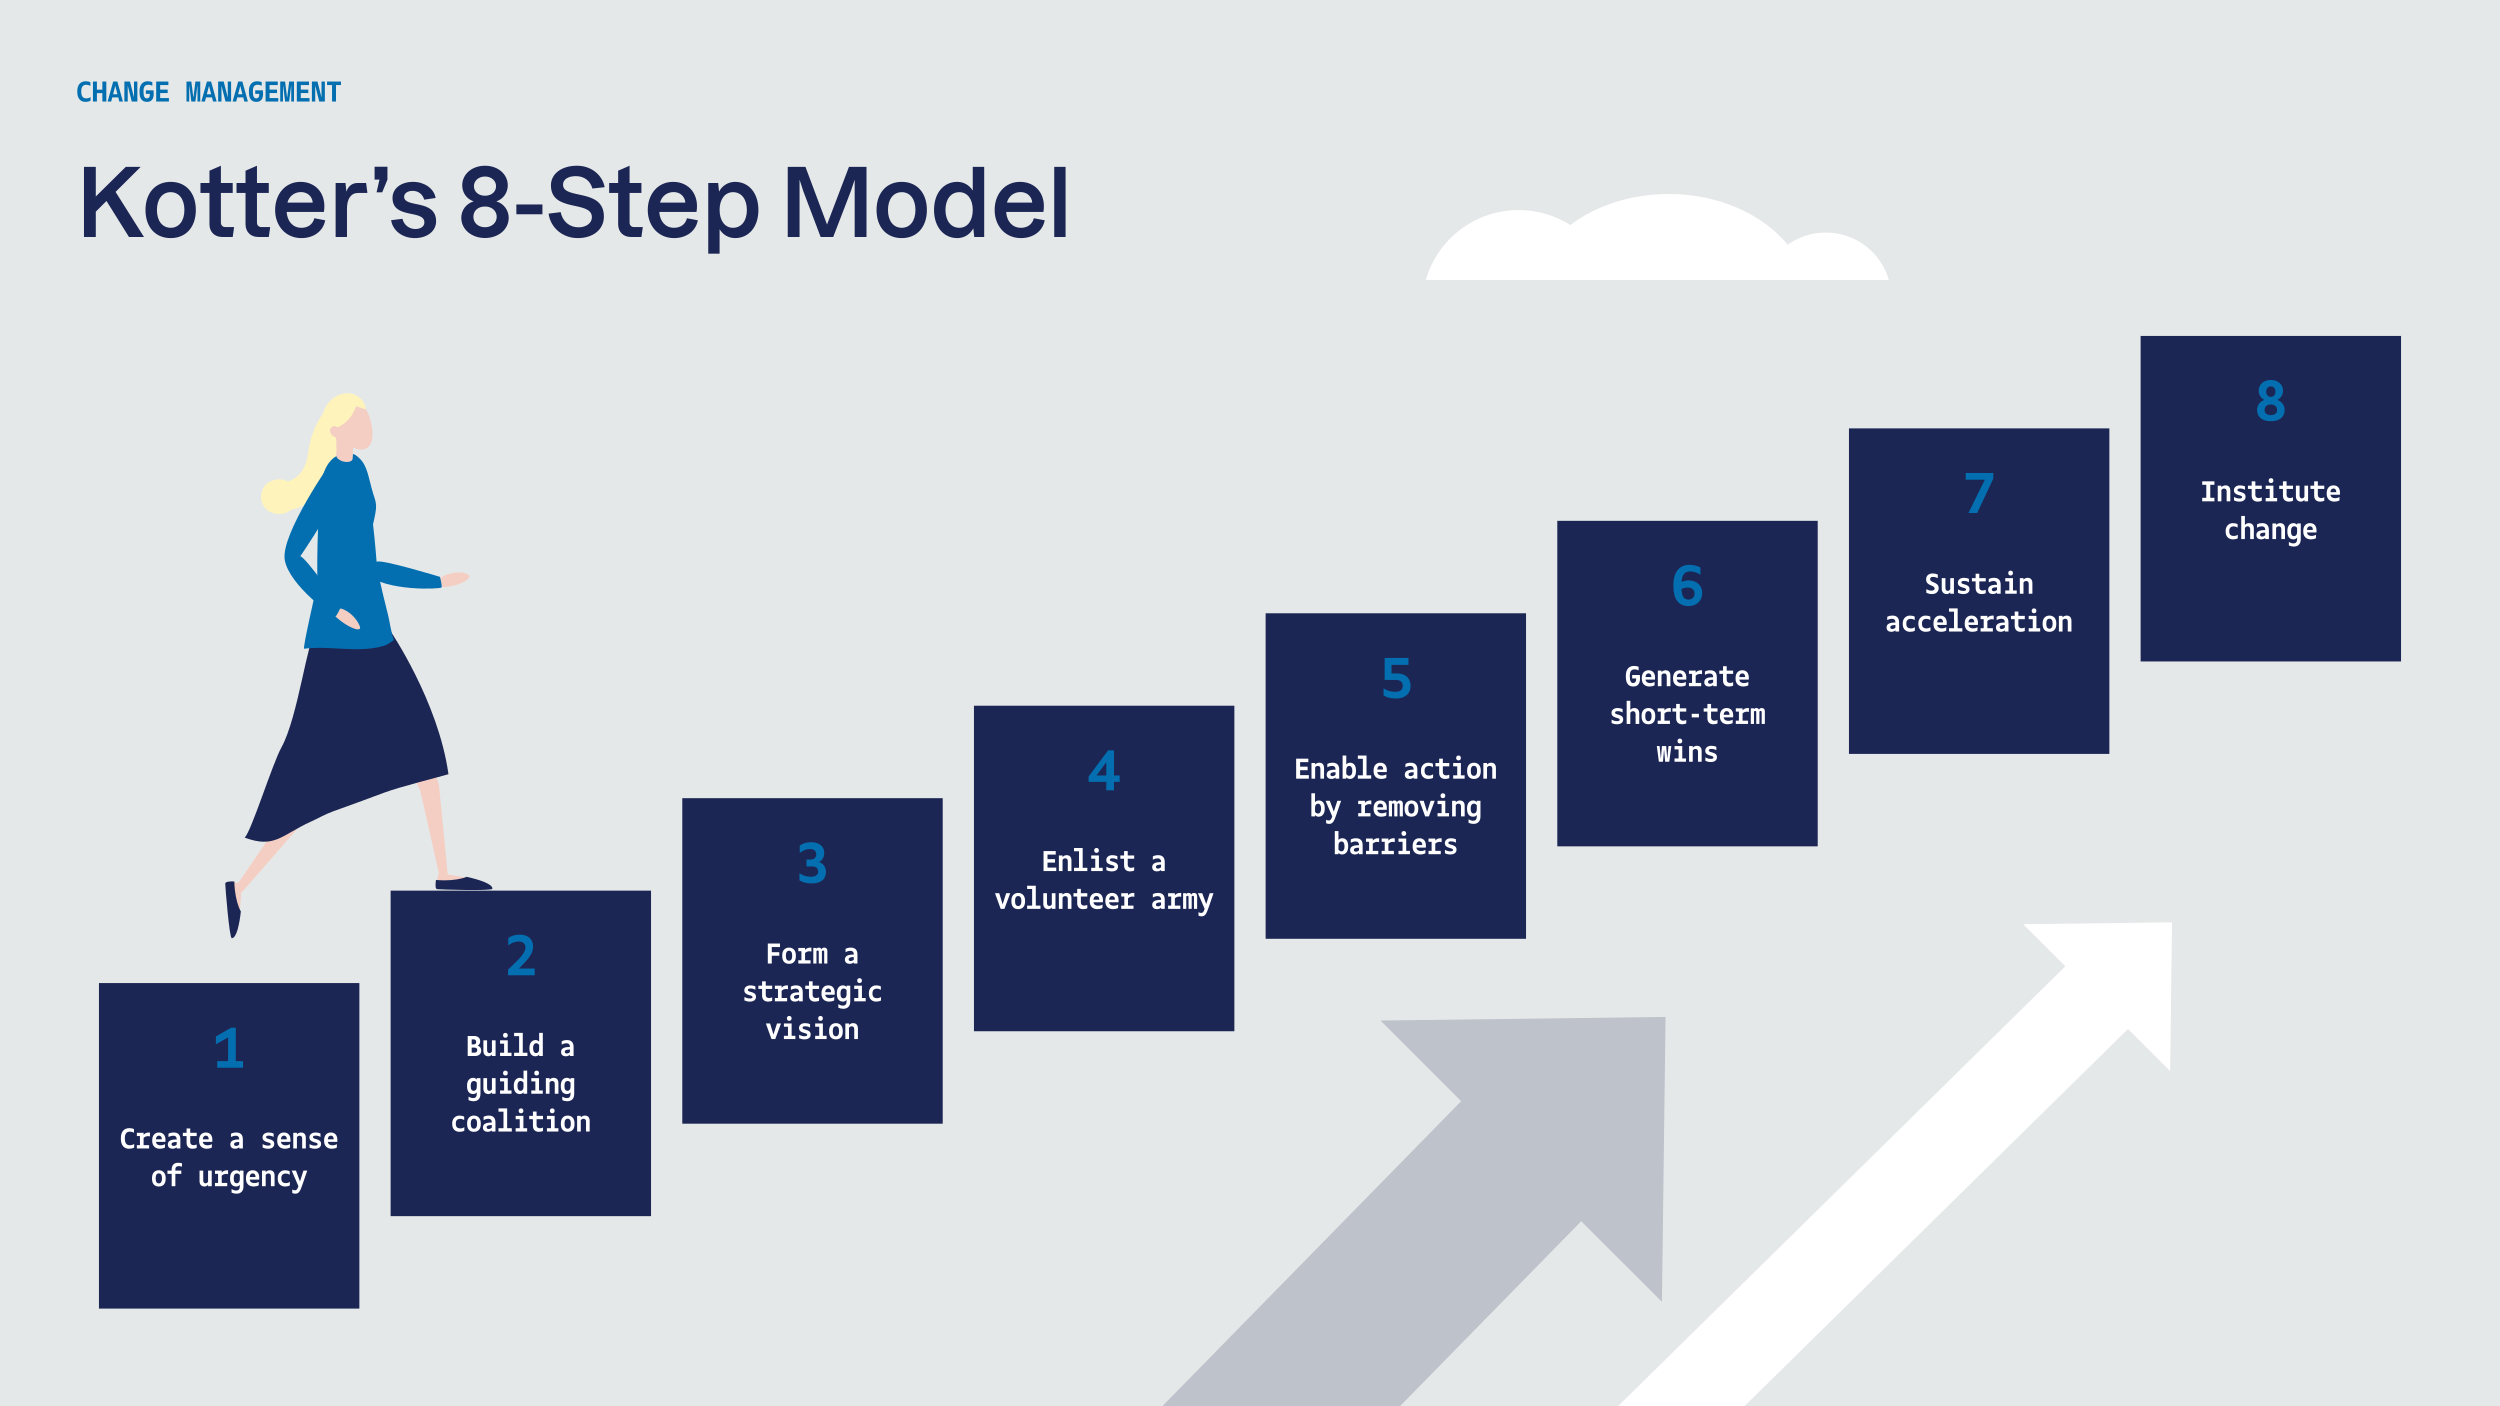 <?xml version="1.0" encoding="UTF-8"?> <svg xmlns="http://www.w3.org/2000/svg" width="1920" height="1080" viewBox="0 0 1920 1080" fill="none"><rect x="0" y="0" width="1920" height="1080" fill="#808080" stroke="none"/><g clip-path="url(#clip0_1059_378)"><rect width="1920" height="1080" fill="#E5E8E8"></rect><path d="M1586.17 742.13L877.964 1438.61L926.104 1486.73L1634.31 790.245L1666.66 822.578L1668.11 708.339L1553.82 709.792L1586.17 742.13Z" fill="white"></path><g opacity="0.2"><path d="M1279.14 781L1060.22 783.786L1122.18 845.718L368.067 1615.4L460.273 1707.56L1214.39 937.876L1276.35 999.806L1279.14 781Z" fill="#1C2654"></path></g><rect width="200" height="250" transform="translate(76 755)" fill="#1C2654"></rect><path d="M166.832 820V814.96H175.184V796.72L165.824 802V795.952L177.536 789.28H181.088V814.96H186.656V820H166.832Z" fill="#036FB0"></path><path d="M99.128 882.24C95.024 882.24 92.84 879.264 92.84 874.752V873.888C92.84 868.896 95.504 866.4 99.392 866.4C100.472 866.4 101.792 866.616 102.896 867.144V869.928C101.84 869.376 100.712 869.088 99.656 869.088C97.376 869.088 95.888 870.6 95.888 874.008V874.392C95.888 877.752 97.04 879.552 99.728 879.552C101.072 879.552 102.2 879.144 103.04 878.544V881.328C101.792 882 100.4 882.24 99.128 882.24ZM105.104 882V879.48H107.48V872.52H105.104V870H110.288V871.632C111.008 870.624 112.28 869.76 114.392 869.76C114.632 869.76 114.92 869.784 115.16 869.808V872.832C114.752 872.64 114.272 872.544 113.72 872.544C112.4 872.544 110.936 873.12 110.288 873.96V879.48H114.512V882H105.104ZM122.816 882.24C119.12 882.24 116.912 879.96 116.912 876.336V875.664C116.912 871.848 119.048 869.76 122.072 869.76C125.192 869.76 127.088 871.8 127.088 875.4C127.088 875.856 127.088 876.408 127.04 876.936H119.768C120.032 878.904 121.544 879.6 123.296 879.6C124.544 879.6 125.696 879.288 126.704 878.688V881.328C125.456 881.976 124.112 882.24 122.816 882.24ZM119.744 874.992H124.28C124.28 873.072 123.44 872.16 122.072 872.16C120.656 872.16 119.888 873.192 119.744 874.992ZM133.328 880.08C134.216 880.08 135.032 879.696 135.704 879.024V877.056H135.272C133.352 877.056 131.744 877.416 131.744 878.808C131.744 879.648 132.44 880.08 133.328 880.08ZM132.512 882.24C130.424 882.24 128.888 881.112 128.888 878.952C128.888 876.12 131.336 875.112 135.32 875.112H135.704V874.848C135.704 873.096 134.768 872.232 133.112 872.232C131.984 872.232 130.472 872.592 129.392 873.288V870.72C130.376 870.144 131.768 869.76 133.424 869.76C136.424 869.76 138.512 871.2 138.512 875.04V882H135.704V881.088C134.912 881.784 133.808 882.24 132.512 882.24ZM147.848 882.24C145.088 882.24 143.288 880.632 143.288 877.632V872.52H140.432V870H143.288V866.64H146.096V870H151.04V872.52H146.096V877.104C146.096 878.64 147.104 879.504 148.616 879.504C149.552 879.504 150.392 879.264 151.04 878.952V881.616C150.248 881.976 149.216 882.24 147.848 882.24ZM158.816 882.24C155.12 882.24 152.912 879.96 152.912 876.336V875.664C152.912 871.848 155.048 869.76 158.072 869.76C161.192 869.76 163.088 871.8 163.088 875.4C163.088 875.856 163.088 876.408 163.04 876.936H155.768C156.032 878.904 157.544 879.6 159.296 879.6C160.544 879.6 161.696 879.288 162.704 878.688V881.328C161.456 881.976 160.112 882.24 158.816 882.24ZM155.744 874.992H160.28C160.28 873.072 159.44 872.16 158.072 872.16C156.656 872.16 155.888 873.192 155.744 874.992ZM181.328 880.08C182.216 880.08 183.032 879.696 183.704 879.024V877.056H183.272C181.352 877.056 179.744 877.416 179.744 878.808C179.744 879.648 180.44 880.08 181.328 880.08ZM180.512 882.24C178.424 882.24 176.888 881.112 176.888 878.952C176.888 876.12 179.336 875.112 183.32 875.112H183.704V874.848C183.704 873.096 182.768 872.232 181.112 872.232C179.984 872.232 178.472 872.592 177.392 873.288V870.72C178.376 870.144 179.768 869.76 181.424 869.76C184.424 869.76 186.512 871.2 186.512 875.04V882H183.704V881.088C182.912 881.784 181.808 882.24 180.512 882.24ZM205.784 882.24C204.368 882.24 202.904 881.904 201.728 881.352V878.64C202.76 879.336 204.416 879.84 205.808 879.84C207.416 879.84 207.92 879.432 207.92 878.736C207.92 876.744 201.632 877.944 201.632 873.504C201.632 871.344 203.408 869.76 206.336 869.76C207.848 869.76 209.168 870.072 210.128 870.528V873.192C209.096 872.544 207.824 872.16 206.384 872.16C204.944 872.16 204.344 872.592 204.344 873.336C204.344 875.376 210.608 874.128 210.608 878.496C210.608 880.656 209.144 882.24 205.784 882.24ZM218.816 882.24C215.12 882.24 212.912 879.96 212.912 876.336V875.664C212.912 871.848 215.048 869.76 218.072 869.76C221.192 869.76 223.088 871.8 223.088 875.4C223.088 875.856 223.088 876.408 223.04 876.936H215.768C216.032 878.904 217.544 879.6 219.296 879.6C220.544 879.6 221.696 879.288 222.704 878.688V881.328C221.456 881.976 220.112 882.24 218.816 882.24ZM215.744 874.992H220.28C220.28 873.072 219.44 872.16 218.072 872.16C216.656 872.16 215.888 873.192 215.744 874.992ZM225.224 882V870H228.032V871.176C228.824 870.264 230.096 869.76 231.128 869.76C233.408 869.76 234.872 871.032 234.872 873.912V882H232.064V874.416C232.064 872.784 231.224 872.208 230.048 872.208C229.16 872.208 228.488 872.688 228.032 873.384V882H225.224ZM241.784 882.24C240.368 882.24 238.904 881.904 237.728 881.352V878.64C238.76 879.336 240.416 879.84 241.808 879.84C243.416 879.84 243.92 879.432 243.92 878.736C243.92 876.744 237.632 877.944 237.632 873.504C237.632 871.344 239.408 869.76 242.336 869.76C243.848 869.76 245.168 870.072 246.128 870.528V873.192C245.096 872.544 243.824 872.16 242.384 872.16C240.944 872.16 240.344 872.592 240.344 873.336C240.344 875.376 246.608 874.128 246.608 878.496C246.608 880.656 245.144 882.24 241.784 882.24ZM254.816 882.24C251.12 882.24 248.912 879.96 248.912 876.336V875.664C248.912 871.848 251.048 869.76 254.072 869.76C257.192 869.76 259.088 871.8 259.088 875.4C259.088 875.856 259.088 876.408 259.04 876.936H251.768C252.032 878.904 253.544 879.6 255.296 879.6C256.544 879.6 257.696 879.288 258.704 878.688V881.328C257.456 881.976 256.112 882.24 254.816 882.24ZM251.744 874.992H256.28C256.28 873.072 255.44 872.16 254.072 872.16C252.656 872.16 251.888 873.192 251.744 874.992ZM121.976 911.24C118.664 911.24 116.744 909.152 116.744 905.336V904.664C116.744 900.848 118.904 898.76 121.976 898.76C125.072 898.76 127.232 900.848 127.232 904.664V905.336C127.232 909.152 125.312 911.24 121.976 911.24ZM121.976 908.84C123.488 908.84 124.4 907.64 124.4 905.216V904.784C124.4 902.336 123.488 901.16 121.976 901.16C120.464 901.16 119.552 902.336 119.552 904.784V905.216C119.552 907.64 120.464 908.84 121.976 908.84ZM131.864 911V901.52H128.6V899H131.864V898.088C131.864 894.824 133.64 893 136.736 893C138.152 893 139.016 893.168 139.76 893.408V896C139.28 895.832 138.392 895.592 137.36 895.592C135.56 895.592 134.672 896.384 134.672 897.92V899H139.232V901.52H134.672V911H131.864ZM157.064 911.24C154.928 911.24 153.248 909.92 153.248 907.112V899H156.08V906.32C156.08 908.096 156.752 908.768 157.928 908.768C158.744 908.768 159.44 908.24 159.8 907.52V899H162.608V911H159.8V909.848C159.152 910.712 158.168 911.24 157.064 911.24ZM165.104 911V908.48H167.48V901.52H165.104V899H170.288V900.632C171.008 899.624 172.28 898.76 174.392 898.76C174.632 898.76 174.92 898.784 175.16 898.808V901.832C174.752 901.64 174.272 901.544 173.72 901.544C172.4 901.544 170.936 902.12 170.288 902.96V908.48H174.512V911H165.104ZM181.856 908.744C183.104 908.744 184.184 907.712 184.184 905.696V902.504C183.776 901.736 182.936 901.184 181.952 901.184C180.56 901.184 179.504 902.264 179.504 904.688V905.312C179.504 907.832 180.44 908.744 181.856 908.744ZM181.568 916.76C180.344 916.76 178.88 916.4 177.848 915.92V913.232C178.856 913.832 180.128 914.336 181.328 914.336C183.176 914.336 184.184 913.4 184.184 910.928V909.896C183.608 910.736 182.552 911.24 181.352 911.24C178.52 911.24 176.696 909.224 176.696 905.336V904.664C176.696 900.896 178.64 898.76 181.376 898.76C182.6 898.76 183.68 899.36 184.184 900.08V899H186.992V911.072C186.992 914.984 184.784 916.76 181.568 916.76ZM194.816 911.24C191.12 911.24 188.912 908.96 188.912 905.336V904.664C188.912 900.848 191.048 898.76 194.072 898.76C197.192 898.76 199.088 900.8 199.088 904.4C199.088 904.856 199.088 905.408 199.04 905.936H191.768C192.032 907.904 193.544 908.6 195.296 908.6C196.544 908.6 197.696 908.288 198.704 907.688V910.328C197.456 910.976 196.112 911.24 194.816 911.24ZM191.744 903.992H196.28C196.28 902.072 195.44 901.16 194.072 901.16C192.656 901.16 191.888 902.192 191.744 903.992ZM201.224 911V899H204.032V900.176C204.824 899.264 206.096 898.76 207.128 898.76C209.408 898.76 210.872 900.032 210.872 902.912V911H208.064V903.416C208.064 901.784 207.224 901.208 206.048 901.208C205.16 901.208 204.488 901.688 204.032 902.384V911H201.224ZM218.888 911.24C216.056 911.24 213.296 909.488 213.296 905.336V904.664C213.296 901.112 215.72 898.76 218.864 898.76C220.304 898.76 221.504 899.048 222.488 899.576V902.24C221.504 901.592 220.568 901.28 219.416 901.28C217.256 901.28 216.056 902.48 216.056 904.784V905.192C216.056 907.76 217.64 908.624 219.416 908.624C220.76 908.624 221.672 908.288 222.608 907.688V910.4C221.6 910.976 220.304 911.24 218.888 911.24ZM226.76 916.76C225.968 916.76 225.176 916.568 224.456 916.232V913.544C225.152 913.904 225.776 914.144 226.4 914.144C227.648 914.144 228.368 913.592 229.16 910.976L224.024 899H227.288L230.384 907.328L233.048 899H235.976L232.424 909.368C230.552 914.84 229.592 916.76 226.76 916.76Z" fill="white"></path><rect width="200" height="250" transform="translate(300 684)" fill="#1C2654"></rect><path d="M390.208 749V744.632C398.32 736.904 403.552 732.152 403.552 727.64C403.552 724.856 401.728 723.08 398.368 723.08C395.056 723.08 392.368 724.472 390.352 726.056V720.44C392.512 718.808 395.296 717.8 399.328 717.8C405.664 717.8 409.408 721.496 409.408 726.872C409.408 732.056 406.624 735.8 398.512 743.816H410.656V749H390.208Z" fill="#036FB0"></path><path d="M359.2 811V795.64H364.168C366.808 795.64 368.776 797.104 368.776 799.624C368.776 800.896 368.344 802.288 366.88 803.032C368.776 803.68 369.592 805.144 369.592 806.872C369.592 809.44 367.672 811 365.008 811H359.2ZM362.248 802.096H363.88C365.08 802.096 365.704 801.352 365.704 800.2C365.704 798.952 364.96 798.256 363.712 798.256H362.248V802.096ZM362.248 808.432H364.48C365.824 808.432 366.52 807.712 366.52 806.44C366.52 805.264 365.752 804.568 364.432 804.568H362.248V808.432ZM375.064 811.24C372.928 811.24 371.248 809.92 371.248 807.112V799H374.08V806.32C374.08 808.096 374.752 808.768 375.928 808.768C376.744 808.768 377.44 808.24 377.8 807.52V799H380.608V811H377.8V809.848C377.152 810.712 376.168 811.24 375.064 811.24ZM388.096 796.984C387.112 796.984 386.344 796.312 386.344 795.184V795.016C386.344 793.912 387.112 793.24 388.096 793.24C389.2 793.24 389.944 793.912 389.944 795.016V795.184C389.944 796.312 389.2 796.984 388.096 796.984ZM384.04 811V808.48H387.16V801.52H384.04V799H389.968V808.48H392.848V811H384.04ZM394.84 811V808.48H398.68V795.76H394.84V793.24H401.488V808.48H405.064V811H394.84ZM411.76 808.768C413.104 808.768 414.064 807.76 414.064 805.72V802.528C413.464 801.664 412.672 801.184 411.784 801.184C410.464 801.184 409.408 802.336 409.408 804.736V805.096C409.408 807.592 410.392 808.768 411.76 808.768ZM411.16 811.24C408.424 811.24 406.6 809.176 406.6 805.336V804.664C406.6 800.968 408.592 798.76 411.304 798.76C412.528 798.76 413.464 799.288 414.064 800.08V793.24H416.872V811H414.064V809.896C413.44 810.712 412.36 811.24 411.16 811.24ZM435.328 809.08C436.216 809.08 437.032 808.696 437.704 808.024V806.056H437.272C435.352 806.056 433.744 806.416 433.744 807.808C433.744 808.648 434.44 809.08 435.328 809.08ZM434.512 811.24C432.424 811.24 430.888 810.112 430.888 807.952C430.888 805.12 433.336 804.112 437.32 804.112H437.704V803.848C437.704 802.096 436.768 801.232 435.112 801.232C433.984 801.232 432.472 801.592 431.392 802.288V799.72C432.376 799.144 433.768 798.76 435.424 798.76C438.424 798.76 440.512 800.2 440.512 804.04V811H437.704V810.088C436.912 810.784 435.808 811.24 434.512 811.24ZM363.856 837.744C365.104 837.744 366.184 836.712 366.184 834.696V831.504C365.776 830.736 364.936 830.184 363.952 830.184C362.56 830.184 361.504 831.264 361.504 833.688V834.312C361.504 836.832 362.44 837.744 363.856 837.744ZM363.568 845.76C362.344 845.76 360.88 845.4 359.848 844.92V842.232C360.856 842.832 362.128 843.336 363.328 843.336C365.176 843.336 366.184 842.4 366.184 839.928V838.896C365.608 839.736 364.552 840.24 363.352 840.24C360.52 840.24 358.696 838.224 358.696 834.336V833.664C358.696 829.896 360.64 827.76 363.376 827.76C364.6 827.76 365.68 828.36 366.184 829.08V828H368.992V840.072C368.992 843.984 366.784 845.76 363.568 845.76ZM375.064 840.24C372.928 840.24 371.248 838.92 371.248 836.112V828H374.08V835.32C374.08 837.096 374.752 837.768 375.928 837.768C376.744 837.768 377.44 837.24 377.8 836.52V828H380.608V840H377.8V838.848C377.152 839.712 376.168 840.24 375.064 840.24ZM388.096 825.984C387.112 825.984 386.344 825.312 386.344 824.184V824.016C386.344 822.912 387.112 822.24 388.096 822.24C389.2 822.24 389.944 822.912 389.944 824.016V824.184C389.944 825.312 389.2 825.984 388.096 825.984ZM384.04 840V837.48H387.16V830.52H384.04V828H389.968V837.48H392.848V840H384.04ZM399.76 837.768C401.104 837.768 402.064 836.76 402.064 834.72V831.528C401.464 830.664 400.672 830.184 399.784 830.184C398.464 830.184 397.408 831.336 397.408 833.736V834.096C397.408 836.592 398.392 837.768 399.76 837.768ZM399.16 840.24C396.424 840.24 394.6 838.176 394.6 834.336V833.664C394.6 829.968 396.592 827.76 399.304 827.76C400.528 827.76 401.464 828.288 402.064 829.08V822.24H404.872V840H402.064V838.896C401.44 839.712 400.36 840.24 399.16 840.24ZM412.096 825.984C411.112 825.984 410.344 825.312 410.344 824.184V824.016C410.344 822.912 411.112 822.24 412.096 822.24C413.2 822.24 413.944 822.912 413.944 824.016V824.184C413.944 825.312 413.2 825.984 412.096 825.984ZM408.04 840V837.48H411.16V830.52H408.04V828H413.968V837.48H416.848V840H408.04ZM419.224 840V828H422.032V829.176C422.824 828.264 424.096 827.76 425.128 827.76C427.408 827.76 428.872 829.032 428.872 831.912V840H426.064V832.416C426.064 830.784 425.224 830.208 424.048 830.208C423.16 830.208 422.488 830.688 422.032 831.384V840H419.224ZM435.856 837.744C437.104 837.744 438.184 836.712 438.184 834.696V831.504C437.776 830.736 436.936 830.184 435.952 830.184C434.56 830.184 433.504 831.264 433.504 833.688V834.312C433.504 836.832 434.44 837.744 435.856 837.744ZM435.568 845.76C434.344 845.76 432.88 845.4 431.848 844.92V842.232C432.856 842.832 434.128 843.336 435.328 843.336C437.176 843.336 438.184 842.4 438.184 839.928V838.896C437.608 839.736 436.552 840.24 435.352 840.24C432.52 840.24 430.696 838.224 430.696 834.336V833.664C430.696 829.896 432.64 827.76 435.376 827.76C436.6 827.76 437.68 828.36 438.184 829.08V828H440.992V840.072C440.992 843.984 438.784 845.76 435.568 845.76ZM352.888 869.24C350.056 869.24 347.296 867.488 347.296 863.336V862.664C347.296 859.112 349.72 856.76 352.864 856.76C354.304 856.76 355.504 857.048 356.488 857.576V860.24C355.504 859.592 354.568 859.28 353.416 859.28C351.256 859.28 350.056 860.48 350.056 862.784V863.192C350.056 865.76 351.64 866.624 353.416 866.624C354.76 866.624 355.672 866.288 356.608 865.688V868.4C355.6 868.976 354.304 869.24 352.888 869.24ZM363.976 869.24C360.664 869.24 358.744 867.152 358.744 863.336V862.664C358.744 858.848 360.904 856.76 363.976 856.76C367.072 856.76 369.232 858.848 369.232 862.664V863.336C369.232 867.152 367.312 869.24 363.976 869.24ZM363.976 866.84C365.488 866.84 366.4 865.64 366.4 863.216V862.784C366.4 860.336 365.488 859.16 363.976 859.16C362.464 859.16 361.552 860.336 361.552 862.784V863.216C361.552 865.64 362.464 866.84 363.976 866.84ZM375.328 867.08C376.216 867.08 377.032 866.696 377.704 866.024V864.056H377.272C375.352 864.056 373.744 864.416 373.744 865.808C373.744 866.648 374.44 867.08 375.328 867.08ZM374.512 869.24C372.424 869.24 370.888 868.112 370.888 865.952C370.888 863.12 373.336 862.112 377.32 862.112H377.704V861.848C377.704 860.096 376.768 859.232 375.112 859.232C373.984 859.232 372.472 859.592 371.392 860.288V857.72C372.376 857.144 373.768 856.76 375.424 856.76C378.424 856.76 380.512 858.2 380.512 862.04V869H377.704V868.088C376.912 868.784 375.808 869.24 374.512 869.24ZM382.84 869V866.48H386.68V853.76H382.84V851.24H389.488V866.48H393.064V869H382.84ZM400.096 854.984C399.112 854.984 398.344 854.312 398.344 853.184V853.016C398.344 851.912 399.112 851.24 400.096 851.24C401.2 851.24 401.944 851.912 401.944 853.016V853.184C401.944 854.312 401.2 854.984 400.096 854.984ZM396.04 869V866.48H399.16V859.52H396.04V857H401.968V866.48H404.848V869H396.04ZM413.848 869.24C411.088 869.24 409.288 867.632 409.288 864.632V859.52H406.432V857H409.288V853.64H412.096V857H417.04V859.52H412.096V864.104C412.096 865.64 413.104 866.504 414.616 866.504C415.552 866.504 416.392 866.264 417.04 865.952V868.616C416.248 868.976 415.216 869.24 413.848 869.24ZM424.096 854.984C423.112 854.984 422.344 854.312 422.344 853.184V853.016C422.344 851.912 423.112 851.24 424.096 851.24C425.2 851.24 425.944 851.912 425.944 853.016V853.184C425.944 854.312 425.2 854.984 424.096 854.984ZM420.04 869V866.48H423.16V859.52H420.04V857H425.968V866.48H428.848V869H420.04ZM435.976 869.24C432.664 869.24 430.744 867.152 430.744 863.336V862.664C430.744 858.848 432.904 856.76 435.976 856.76C439.072 856.76 441.232 858.848 441.232 862.664V863.336C441.232 867.152 439.312 869.24 435.976 869.24ZM435.976 866.84C437.488 866.84 438.4 865.64 438.4 863.216V862.784C438.4 860.336 437.488 859.16 435.976 859.16C434.464 859.16 433.552 860.336 433.552 862.784V863.216C433.552 865.64 434.464 866.84 435.976 866.84ZM443.224 869V857H446.032V858.176C446.824 857.264 448.096 856.76 449.128 856.76C451.408 856.76 452.872 858.032 452.872 860.912V869H450.064V861.416C450.064 859.784 449.224 859.208 448.048 859.208C447.16 859.208 446.488 859.688 446.032 860.384V869H443.224Z" fill="white"></path><rect width="200" height="250" transform="translate(524 613)" fill="#1C2654"></rect><path d="M623.376 678.48C619.536 678.48 616.032 677.568 613.968 676.08V670.608C616.08 672.24 619.248 673.344 622.656 673.344C626.16 673.344 628.32 672.048 628.32 669.456C628.32 666.72 626.64 665.424 623.808 665.424H619.392V660.144H622.752C624.96 660.144 626.88 658.656 626.88 656.256C626.88 653.616 625.248 652.032 621.984 652.032C619.152 652.032 616.704 653.232 614.208 655.008V649.44C616.32 647.808 619.152 646.8 623.04 646.8C628.992 646.8 633.024 649.968 633.024 655.008C633.024 657.696 631.968 660.432 629.04 662.016C632.88 663.408 634.32 666.48 634.32 669.648C634.32 675.168 630.432 678.48 623.376 678.48Z" fill="#036FB0"></path><path d="M589.68 740V724.64H599.04V727.328H592.728V731.312H598.488V734H592.728V740H589.68ZM605.976 740.24C602.664 740.24 600.744 738.152 600.744 734.336V733.664C600.744 729.848 602.904 727.76 605.976 727.76C609.072 727.76 611.232 729.848 611.232 733.664V734.336C611.232 738.152 609.312 740.24 605.976 740.24ZM605.976 737.84C607.488 737.84 608.4 736.64 608.4 734.216V733.784C608.4 731.336 607.488 730.16 605.976 730.16C604.464 730.16 603.552 731.336 603.552 733.784V734.216C603.552 736.64 604.464 737.84 605.976 737.84ZM613.104 740V737.48H615.48V730.52H613.104V728H618.288V729.632C619.008 728.624 620.28 727.76 622.392 727.76C622.632 727.76 622.92 727.784 623.16 727.808V730.832C622.752 730.64 622.272 730.544 621.72 730.544C620.4 730.544 618.936 731.12 618.288 731.96V737.48H622.512V740H613.104ZM624.624 740V728H627.024V728.72C627.456 728.096 628.008 727.76 628.872 727.76C629.88 727.76 630.552 728.216 630.864 729.032C631.44 728.048 632.16 727.76 633.048 727.76C634.536 727.76 635.4 728.648 635.4 730.328V740H632.976V730.976C632.976 730.256 632.592 729.968 632.088 729.968C631.752 729.968 631.44 730.184 631.224 730.472V740H628.8V731C628.8 730.256 628.464 729.968 627.936 729.968C627.552 729.968 627.24 730.184 627.048 730.472V740H624.624ZM653.328 738.08C654.216 738.08 655.032 737.696 655.704 737.024V735.056H655.272C653.352 735.056 651.744 735.416 651.744 736.808C651.744 737.648 652.44 738.08 653.328 738.08ZM652.512 740.24C650.424 740.24 648.888 739.112 648.888 736.952C648.888 734.12 651.336 733.112 655.32 733.112H655.704V732.848C655.704 731.096 654.768 730.232 653.112 730.232C651.984 730.232 650.472 730.592 649.392 731.288V728.72C650.376 728.144 651.768 727.76 653.424 727.76C656.424 727.76 658.512 729.2 658.512 733.04V740H655.704V739.088C654.912 739.784 653.808 740.24 652.512 740.24ZM575.784 769.24C574.368 769.24 572.904 768.904 571.728 768.352V765.64C572.76 766.336 574.416 766.84 575.808 766.84C577.416 766.84 577.92 766.432 577.92 765.736C577.92 763.744 571.632 764.944 571.632 760.504C571.632 758.344 573.408 756.76 576.336 756.76C577.848 756.76 579.168 757.072 580.128 757.528V760.192C579.096 759.544 577.824 759.16 576.384 759.16C574.944 759.16 574.344 759.592 574.344 760.336C574.344 762.376 580.608 761.128 580.608 765.496C580.608 767.656 579.144 769.24 575.784 769.24ZM589.848 769.24C587.088 769.24 585.288 767.632 585.288 764.632V759.52H582.432V757H585.288V753.64H588.096V757H593.04V759.52H588.096V764.104C588.096 765.64 589.104 766.504 590.616 766.504C591.552 766.504 592.392 766.264 593.04 765.952V768.616C592.248 768.976 591.216 769.24 589.848 769.24ZM595.104 769V766.48H597.48V759.52H595.104V757H600.288V758.632C601.008 757.624 602.28 756.76 604.392 756.76C604.632 756.76 604.92 756.784 605.16 756.808V759.832C604.752 759.64 604.272 759.544 603.72 759.544C602.4 759.544 600.936 760.12 600.288 760.96V766.48H604.512V769H595.104ZM611.328 767.08C612.216 767.08 613.032 766.696 613.704 766.024V764.056H613.272C611.352 764.056 609.744 764.416 609.744 765.808C609.744 766.648 610.44 767.08 611.328 767.08ZM610.512 769.24C608.424 769.24 606.888 768.112 606.888 765.952C606.888 763.12 609.336 762.112 613.32 762.112H613.704V761.848C613.704 760.096 612.768 759.232 611.112 759.232C609.984 759.232 608.472 759.592 607.392 760.288V757.72C608.376 757.144 609.768 756.76 611.424 756.76C614.424 756.76 616.512 758.2 616.512 762.04V769H613.704V768.088C612.912 768.784 611.808 769.24 610.512 769.24ZM625.848 769.24C623.088 769.24 621.288 767.632 621.288 764.632V759.52H618.432V757H621.288V753.64H624.096V757H629.04V759.52H624.096V764.104C624.096 765.64 625.104 766.504 626.616 766.504C627.552 766.504 628.392 766.264 629.04 765.952V768.616C628.248 768.976 627.216 769.24 625.848 769.24ZM636.816 769.24C633.12 769.24 630.912 766.96 630.912 763.336V762.664C630.912 758.848 633.048 756.76 636.072 756.76C639.192 756.76 641.088 758.8 641.088 762.4C641.088 762.856 641.088 763.408 641.04 763.936H633.768C634.032 765.904 635.544 766.6 637.296 766.6C638.544 766.6 639.696 766.288 640.704 765.688V768.328C639.456 768.976 638.112 769.24 636.816 769.24ZM633.744 761.992H638.28C638.28 760.072 637.44 759.16 636.072 759.16C634.656 759.16 633.888 760.192 633.744 761.992ZM647.856 766.744C649.104 766.744 650.184 765.712 650.184 763.696V760.504C649.776 759.736 648.936 759.184 647.952 759.184C646.56 759.184 645.504 760.264 645.504 762.688V763.312C645.504 765.832 646.44 766.744 647.856 766.744ZM647.568 774.76C646.344 774.76 644.88 774.4 643.848 773.92V771.232C644.856 771.832 646.128 772.336 647.328 772.336C649.176 772.336 650.184 771.4 650.184 768.928V767.896C649.608 768.736 648.552 769.24 647.352 769.24C644.52 769.24 642.696 767.224 642.696 763.336V762.664C642.696 758.896 644.64 756.76 647.376 756.76C648.6 756.76 649.68 757.36 650.184 758.08V757H652.992V769.072C652.992 772.984 650.784 774.76 647.568 774.76ZM660.096 754.984C659.112 754.984 658.344 754.312 658.344 753.184V753.016C658.344 751.912 659.112 751.24 660.096 751.24C661.2 751.24 661.944 751.912 661.944 753.016V753.184C661.944 754.312 661.2 754.984 660.096 754.984ZM656.04 769V766.48H659.16V759.52H656.04V757H661.968V766.48H664.848V769H656.04ZM672.888 769.24C670.056 769.24 667.296 767.488 667.296 763.336V762.664C667.296 759.112 669.72 756.76 672.864 756.76C674.304 756.76 675.504 757.048 676.488 757.576V760.24C675.504 759.592 674.568 759.28 673.416 759.28C671.256 759.28 670.056 760.48 670.056 762.784V763.192C670.056 765.76 671.64 766.624 673.416 766.624C674.76 766.624 675.672 766.288 676.608 765.688V768.4C675.6 768.976 674.304 769.24 672.888 769.24ZM592.512 798L588.168 786H591.408L594.024 794.52L596.736 786H599.832L595.392 798H592.512ZM606.096 783.984C605.112 783.984 604.344 783.312 604.344 782.184V782.016C604.344 780.912 605.112 780.24 606.096 780.24C607.2 780.24 607.944 780.912 607.944 782.016V782.184C607.944 783.312 607.2 783.984 606.096 783.984ZM602.04 798V795.48H605.16V788.52H602.04V786H607.968V795.48H610.848V798H602.04ZM617.784 798.24C616.368 798.24 614.904 797.904 613.728 797.352V794.64C614.76 795.336 616.416 795.84 617.808 795.84C619.416 795.84 619.92 795.432 619.92 794.736C619.92 792.744 613.632 793.944 613.632 789.504C613.632 787.344 615.408 785.76 618.336 785.76C619.848 785.76 621.168 786.072 622.128 786.528V789.192C621.096 788.544 619.824 788.16 618.384 788.16C616.944 788.16 616.344 788.592 616.344 789.336C616.344 791.376 622.608 790.128 622.608 794.496C622.608 796.656 621.144 798.24 617.784 798.24ZM630.096 783.984C629.112 783.984 628.344 783.312 628.344 782.184V782.016C628.344 780.912 629.112 780.24 630.096 780.24C631.2 780.24 631.944 780.912 631.944 782.016V782.184C631.944 783.312 631.2 783.984 630.096 783.984ZM626.04 798V795.48H629.16V788.52H626.04V786H631.968V795.48H634.848V798H626.04ZM641.976 798.24C638.664 798.24 636.744 796.152 636.744 792.336V791.664C636.744 787.848 638.904 785.76 641.976 785.76C645.072 785.76 647.232 787.848 647.232 791.664V792.336C647.232 796.152 645.312 798.24 641.976 798.24ZM641.976 795.84C643.488 795.84 644.4 794.64 644.4 792.216V791.784C644.4 789.336 643.488 788.16 641.976 788.16C640.464 788.16 639.552 789.336 639.552 791.784V792.216C639.552 794.64 640.464 795.84 641.976 795.84ZM649.224 798V786H652.032V787.176C652.824 786.264 654.096 785.76 655.128 785.76C657.408 785.76 658.872 787.032 658.872 789.912V798H656.064V790.416C656.064 788.784 655.224 788.208 654.048 788.208C653.16 788.208 652.488 788.688 652.032 789.384V798H649.224Z" fill="white"></path><rect width="200" height="250" transform="translate(748 542)" fill="#1C2654"></rect><path d="M849.632 607V600.472H836.048V596.344L851.024 576.28H855.536V595.576H859.904V600.472H855.536V607H849.632ZM842.048 595.576H849.632V585.4L842.048 595.576Z" fill="#036FB0"></path><path d="M801.44 669V653.64H810.8V656.328H804.488V659.808H810.248V662.496H804.488V666.312H811.208V669H801.44ZM813.224 669V657H816.032V658.176C816.824 657.264 818.096 656.76 819.128 656.76C821.408 656.76 822.872 658.032 822.872 660.912V669H820.064V661.416C820.064 659.784 819.224 659.208 818.048 659.208C817.16 659.208 816.488 659.688 816.032 660.384V669H813.224ZM824.84 669V666.48H828.68V653.76H824.84V651.24H831.488V666.48H835.064V669H824.84ZM842.096 654.984C841.112 654.984 840.344 654.312 840.344 653.184V653.016C840.344 651.912 841.112 651.24 842.096 651.24C843.2 651.24 843.944 651.912 843.944 653.016V653.184C843.944 654.312 843.2 654.984 842.096 654.984ZM838.04 669V666.48H841.16V659.52H838.04V657H843.968V666.48H846.848V669H838.04ZM853.784 669.24C852.368 669.24 850.904 668.904 849.728 668.352V665.64C850.76 666.336 852.416 666.84 853.808 666.84C855.416 666.84 855.92 666.432 855.92 665.736C855.92 663.744 849.632 664.944 849.632 660.504C849.632 658.344 851.408 656.76 854.336 656.76C855.848 656.76 857.168 657.072 858.128 657.528V660.192C857.096 659.544 855.824 659.16 854.384 659.16C852.944 659.16 852.344 659.592 852.344 660.336C852.344 662.376 858.608 661.128 858.608 665.496C858.608 667.656 857.144 669.24 853.784 669.24ZM867.848 669.24C865.088 669.24 863.288 667.632 863.288 664.632V659.52H860.432V657H863.288V653.64H866.096V657H871.04V659.52H866.096V664.104C866.096 665.64 867.104 666.504 868.616 666.504C869.552 666.504 870.392 666.264 871.04 665.952V668.616C870.248 668.976 869.216 669.24 867.848 669.24ZM889.328 667.08C890.216 667.08 891.032 666.696 891.704 666.024V664.056H891.272C889.352 664.056 887.744 664.416 887.744 665.808C887.744 666.648 888.44 667.08 889.328 667.08ZM888.512 669.24C886.424 669.24 884.888 668.112 884.888 665.952C884.888 663.12 887.336 662.112 891.32 662.112H891.704V661.848C891.704 660.096 890.768 659.232 889.112 659.232C887.984 659.232 886.472 659.592 885.392 660.288V657.72C886.376 657.144 887.768 656.76 889.424 656.76C892.424 656.76 894.512 658.2 894.512 662.04V669H891.704V668.088C890.912 668.784 889.808 669.24 888.512 669.24ZM768.512 698L764.168 686H767.408L770.024 694.52L772.736 686H775.832L771.392 698H768.512ZM781.976 698.24C778.664 698.24 776.744 696.152 776.744 692.336V691.664C776.744 687.848 778.904 685.76 781.976 685.76C785.072 685.76 787.232 687.848 787.232 691.664V692.336C787.232 696.152 785.312 698.24 781.976 698.24ZM781.976 695.84C783.488 695.84 784.4 694.64 784.4 692.216V691.784C784.4 689.336 783.488 688.16 781.976 688.16C780.464 688.16 779.552 689.336 779.552 691.784V692.216C779.552 694.64 780.464 695.84 781.976 695.84ZM788.84 698V695.48H792.68V682.76H788.84V680.24H795.488V695.48H799.064V698H788.84ZM805.064 698.24C802.928 698.24 801.248 696.92 801.248 694.112V686H804.08V693.32C804.08 695.096 804.752 695.768 805.928 695.768C806.744 695.768 807.44 695.24 807.8 694.52V686H810.608V698H807.8V696.848C807.152 697.712 806.168 698.24 805.064 698.24ZM813.224 698V686H816.032V687.176C816.824 686.264 818.096 685.76 819.128 685.76C821.408 685.76 822.872 687.032 822.872 689.912V698H820.064V690.416C820.064 688.784 819.224 688.208 818.048 688.208C817.16 688.208 816.488 688.688 816.032 689.384V698H813.224ZM831.848 698.24C829.088 698.24 827.288 696.632 827.288 693.632V688.52H824.432V686H827.288V682.64H830.096V686H835.04V688.52H830.096V693.104C830.096 694.64 831.104 695.504 832.616 695.504C833.552 695.504 834.392 695.264 835.04 694.952V697.616C834.248 697.976 833.216 698.24 831.848 698.24ZM842.816 698.24C839.12 698.24 836.912 695.96 836.912 692.336V691.664C836.912 687.848 839.048 685.76 842.072 685.76C845.192 685.76 847.088 687.8 847.088 691.4C847.088 691.856 847.088 692.408 847.04 692.936H839.768C840.032 694.904 841.544 695.6 843.296 695.6C844.544 695.6 845.696 695.288 846.704 694.688V697.328C845.456 697.976 844.112 698.24 842.816 698.24ZM839.744 690.992H844.28C844.28 689.072 843.44 688.16 842.072 688.16C840.656 688.16 839.888 689.192 839.744 690.992ZM854.816 698.24C851.12 698.24 848.912 695.96 848.912 692.336V691.664C848.912 687.848 851.048 685.76 854.072 685.76C857.192 685.76 859.088 687.8 859.088 691.4C859.088 691.856 859.088 692.408 859.04 692.936H851.768C852.032 694.904 853.544 695.6 855.296 695.6C856.544 695.6 857.696 695.288 858.704 694.688V697.328C857.456 697.976 856.112 698.24 854.816 698.24ZM851.744 690.992H856.28C856.28 689.072 855.44 688.16 854.072 688.16C852.656 688.16 851.888 689.192 851.744 690.992ZM861.104 698V695.48H863.48V688.52H861.104V686H866.288V687.632C867.008 686.624 868.28 685.76 870.392 685.76C870.632 685.76 870.92 685.784 871.16 685.808V688.832C870.752 688.64 870.272 688.544 869.72 688.544C868.4 688.544 866.936 689.12 866.288 689.96V695.48H870.512V698H861.104ZM889.328 696.08C890.216 696.08 891.032 695.696 891.704 695.024V693.056H891.272C889.352 693.056 887.744 693.416 887.744 694.808C887.744 695.648 888.44 696.08 889.328 696.08ZM888.512 698.24C886.424 698.24 884.888 697.112 884.888 694.952C884.888 692.12 887.336 691.112 891.32 691.112H891.704V690.848C891.704 689.096 890.768 688.232 889.112 688.232C887.984 688.232 886.472 688.592 885.392 689.288V686.72C886.376 686.144 887.768 685.76 889.424 685.76C892.424 685.76 894.512 687.2 894.512 691.04V698H891.704V697.088C890.912 697.784 889.808 698.24 888.512 698.24ZM897.104 698V695.48H899.48V688.52H897.104V686H902.288V687.632C903.008 686.624 904.28 685.76 906.392 685.76C906.632 685.76 906.92 685.784 907.16 685.808V688.832C906.752 688.64 906.272 688.544 905.72 688.544C904.4 688.544 902.936 689.12 902.288 689.96V695.48H906.512V698H897.104ZM908.624 698V686H911.024V686.72C911.456 686.096 912.008 685.76 912.872 685.76C913.88 685.76 914.552 686.216 914.864 687.032C915.44 686.048 916.16 685.76 917.048 685.76C918.536 685.76 919.4 686.648 919.4 688.328V698H916.976V688.976C916.976 688.256 916.592 687.968 916.088 687.968C915.752 687.968 915.44 688.184 915.224 688.472V698H912.8V689C912.8 688.256 912.464 687.968 911.936 687.968C911.552 687.968 911.24 688.184 911.048 688.472V698H908.624ZM922.76 703.76C921.968 703.76 921.176 703.568 920.456 703.232V700.544C921.152 700.904 921.776 701.144 922.4 701.144C923.648 701.144 924.368 700.592 925.16 697.976L920.024 686H923.288L926.384 694.328L929.048 686H931.976L928.424 696.368C926.552 701.84 925.592 703.76 922.76 703.76Z" fill="white"></path><rect width="200" height="250" transform="translate(972 471)" fill="#1C2654"></rect><path d="M1072.14 536.48C1068.26 536.48 1064.66 535.568 1062.59 534.08V528.608C1064.66 530.192 1068.16 531.344 1071.42 531.344C1075.36 531.344 1077.33 529.76 1077.33 526.784C1077.33 524.144 1075.74 522.176 1071.81 522.176H1063.41V505.28H1081.7V510.608H1068.69V517.232H1073.2C1079.44 517.232 1083.33 520.832 1083.33 526.928C1083.33 532.592 1079.25 536.48 1072.14 536.48Z" fill="#036FB0"></path><path d="M995.44 598V582.64H1004.8V585.328H998.488V588.808H1004.25V591.496H998.488V595.312H1005.21V598H995.44ZM1007.22 598V586H1010.03V587.176C1010.82 586.264 1012.1 585.76 1013.13 585.76C1015.41 585.76 1016.87 587.032 1016.87 589.912V598H1014.06V590.416C1014.06 588.784 1013.22 588.208 1012.05 588.208C1011.16 588.208 1010.49 588.688 1010.03 589.384V598H1007.22ZM1023.33 596.08C1024.22 596.08 1025.03 595.696 1025.7 595.024V593.056H1025.27C1023.35 593.056 1021.74 593.416 1021.74 594.808C1021.74 595.648 1022.44 596.08 1023.33 596.08ZM1022.51 598.24C1020.42 598.24 1018.89 597.112 1018.89 594.952C1018.89 592.12 1021.34 591.112 1025.32 591.112H1025.7V590.848C1025.7 589.096 1024.77 588.232 1023.11 588.232C1021.98 588.232 1020.47 588.592 1019.39 589.288V586.72C1020.38 586.144 1021.77 585.76 1023.42 585.76C1026.42 585.76 1028.51 587.2 1028.51 591.04V598H1025.7V597.088C1024.91 597.784 1023.81 598.24 1022.51 598.24ZM1036.7 598.24C1035.57 598.24 1034.54 597.76 1033.94 596.92V598H1031.13V580.24H1033.94V587.08C1034.58 586.288 1035.62 585.76 1036.84 585.76C1039.58 585.76 1041.4 587.824 1041.4 591.664V592.336C1041.4 596.032 1039.41 598.24 1036.7 598.24ZM1036.22 595.816C1037.54 595.816 1038.59 594.664 1038.59 592.264V591.904C1038.59 589.408 1037.61 588.232 1036.24 588.232C1034.9 588.232 1033.94 589.24 1033.94 591.28V594.472C1034.54 595.336 1035.33 595.816 1036.22 595.816ZM1042.84 598V595.48H1046.68V582.76H1042.84V580.24H1049.49V595.48H1053.06V598H1042.84ZM1060.82 598.24C1057.12 598.24 1054.91 595.96 1054.91 592.336V591.664C1054.91 587.848 1057.05 585.76 1060.07 585.76C1063.19 585.76 1065.09 587.8 1065.09 591.4C1065.09 591.856 1065.09 592.408 1065.04 592.936H1057.77C1058.03 594.904 1059.54 595.6 1061.3 595.6C1062.54 595.6 1063.7 595.288 1064.7 594.688V597.328C1063.46 597.976 1062.11 598.24 1060.82 598.24ZM1057.74 590.992H1062.28C1062.28 589.072 1061.44 588.16 1060.07 588.16C1058.66 588.16 1057.89 589.192 1057.74 590.992ZM1083.33 596.08C1084.22 596.08 1085.03 595.696 1085.7 595.024V593.056H1085.27C1083.35 593.056 1081.74 593.416 1081.74 594.808C1081.74 595.648 1082.44 596.08 1083.33 596.08ZM1082.51 598.24C1080.42 598.24 1078.89 597.112 1078.89 594.952C1078.89 592.12 1081.34 591.112 1085.32 591.112H1085.7V590.848C1085.7 589.096 1084.77 588.232 1083.11 588.232C1081.98 588.232 1080.47 588.592 1079.39 589.288V586.72C1080.38 586.144 1081.77 585.76 1083.42 585.76C1086.42 585.76 1088.51 587.2 1088.51 591.04V598H1085.7V597.088C1084.91 597.784 1083.81 598.24 1082.51 598.24ZM1096.89 598.24C1094.06 598.24 1091.3 596.488 1091.3 592.336V591.664C1091.3 588.112 1093.72 585.76 1096.86 585.76C1098.3 585.76 1099.5 586.048 1100.49 586.576V589.24C1099.5 588.592 1098.57 588.28 1097.42 588.28C1095.26 588.28 1094.06 589.48 1094.06 591.784V592.192C1094.06 594.76 1095.64 595.624 1097.42 595.624C1098.76 595.624 1099.67 595.288 1100.61 594.688V597.4C1099.6 597.976 1098.3 598.24 1096.89 598.24ZM1109.85 598.24C1107.09 598.24 1105.29 596.632 1105.29 593.632V588.52H1102.43V586H1105.29V582.64H1108.1V586H1113.04V588.52H1108.1V593.104C1108.1 594.64 1109.1 595.504 1110.62 595.504C1111.55 595.504 1112.39 595.264 1113.04 594.952V597.616C1112.25 597.976 1111.22 598.24 1109.85 598.24ZM1120.1 583.984C1119.11 583.984 1118.34 583.312 1118.34 582.184V582.016C1118.34 580.912 1119.11 580.24 1120.1 580.24C1121.2 580.24 1121.94 580.912 1121.94 582.016V582.184C1121.94 583.312 1121.2 583.984 1120.1 583.984ZM1116.04 598V595.48H1119.16V588.52H1116.04V586H1121.97V595.48H1124.85V598H1116.04ZM1131.98 598.24C1128.66 598.24 1126.74 596.152 1126.74 592.336V591.664C1126.74 587.848 1128.9 585.76 1131.98 585.76C1135.07 585.76 1137.23 587.848 1137.23 591.664V592.336C1137.23 596.152 1135.31 598.24 1131.98 598.24ZM1131.98 595.84C1133.49 595.84 1134.4 594.64 1134.4 592.216V591.784C1134.4 589.336 1133.49 588.16 1131.98 588.16C1130.46 588.16 1129.55 589.336 1129.55 591.784V592.216C1129.55 594.64 1130.46 595.84 1131.98 595.84ZM1139.22 598V586H1142.03V587.176C1142.82 586.264 1144.1 585.76 1145.13 585.76C1147.41 585.76 1148.87 587.032 1148.87 589.912V598H1146.06V590.416C1146.06 588.784 1145.22 588.208 1144.05 588.208C1143.16 588.208 1142.49 588.688 1142.03 589.384V598H1139.22ZM1012.7 627.24C1011.57 627.24 1010.54 626.76 1009.94 625.92V627H1007.13V609.24H1009.94V616.08C1010.58 615.288 1011.62 614.76 1012.84 614.76C1015.58 614.76 1017.4 616.824 1017.4 620.664V621.336C1017.4 625.032 1015.41 627.24 1012.7 627.24ZM1012.22 624.816C1013.54 624.816 1014.59 623.664 1014.59 621.264V620.904C1014.59 618.408 1013.61 617.232 1012.24 617.232C1010.9 617.232 1009.94 618.24 1009.94 620.28V623.472C1010.54 624.336 1011.33 624.816 1012.22 624.816ZM1020.76 632.76C1019.97 632.76 1019.18 632.568 1018.46 632.232V629.544C1019.15 629.904 1019.78 630.144 1020.4 630.144C1021.65 630.144 1022.37 629.592 1023.16 626.976L1018.02 615H1021.29L1024.38 623.328L1027.05 615H1029.98L1026.42 625.368C1024.55 630.84 1023.59 632.76 1020.76 632.76ZM1043.1 627V624.48H1045.48V617.52H1043.1V615H1048.29V616.632C1049.01 615.624 1050.28 614.76 1052.39 614.76C1052.63 614.76 1052.92 614.784 1053.16 614.808V617.832C1052.75 617.64 1052.27 617.544 1051.72 617.544C1050.4 617.544 1048.94 618.12 1048.29 618.96V624.48H1052.51V627H1043.1ZM1060.82 627.24C1057.12 627.24 1054.91 624.96 1054.91 621.336V620.664C1054.91 616.848 1057.05 614.76 1060.07 614.76C1063.19 614.76 1065.09 616.8 1065.09 620.4C1065.09 620.856 1065.09 621.408 1065.04 621.936H1057.77C1058.03 623.904 1059.54 624.6 1061.3 624.6C1062.54 624.6 1063.7 624.288 1064.7 623.688V626.328C1063.46 626.976 1062.11 627.24 1060.82 627.24ZM1057.74 619.992H1062.28C1062.28 618.072 1061.44 617.16 1060.07 617.16C1058.66 617.16 1057.89 618.192 1057.74 619.992ZM1066.62 627V615H1069.02V615.72C1069.46 615.096 1070.01 614.76 1070.87 614.76C1071.88 614.76 1072.55 615.216 1072.86 616.032C1073.44 615.048 1074.16 614.76 1075.05 614.76C1076.54 614.76 1077.4 615.648 1077.4 617.328V627H1074.98V617.976C1074.98 617.256 1074.59 616.968 1074.09 616.968C1073.75 616.968 1073.44 617.184 1073.22 617.472V627H1070.8V618C1070.8 617.256 1070.46 616.968 1069.94 616.968C1069.55 616.968 1069.24 617.184 1069.05 617.472V627H1066.62ZM1083.98 627.24C1080.66 627.24 1078.74 625.152 1078.74 621.336V620.664C1078.74 616.848 1080.9 614.76 1083.98 614.76C1087.07 614.76 1089.23 616.848 1089.23 620.664V621.336C1089.23 625.152 1087.31 627.24 1083.98 627.24ZM1083.98 624.84C1085.49 624.84 1086.4 623.64 1086.4 621.216V620.784C1086.4 618.336 1085.49 617.16 1083.98 617.16C1082.46 617.16 1081.55 618.336 1081.55 620.784V621.216C1081.55 623.64 1082.46 624.84 1083.98 624.84ZM1094.51 627L1090.17 615H1093.41L1096.02 623.52L1098.74 615H1101.83L1097.39 627H1094.51ZM1108.1 612.984C1107.11 612.984 1106.34 612.312 1106.34 611.184V611.016C1106.34 609.912 1107.11 609.24 1108.1 609.24C1109.2 609.24 1109.94 609.912 1109.94 611.016V611.184C1109.94 612.312 1109.2 612.984 1108.1 612.984ZM1104.04 627V624.48H1107.16V617.52H1104.04V615H1109.97V624.48H1112.85V627H1104.04ZM1115.22 627V615H1118.03V616.176C1118.82 615.264 1120.1 614.76 1121.13 614.76C1123.41 614.76 1124.87 616.032 1124.87 618.912V627H1122.06V619.416C1122.06 617.784 1121.22 617.208 1120.05 617.208C1119.16 617.208 1118.49 617.688 1118.03 618.384V627H1115.22ZM1131.86 624.744C1133.1 624.744 1134.18 623.712 1134.18 621.696V618.504C1133.78 617.736 1132.94 617.184 1131.95 617.184C1130.56 617.184 1129.5 618.264 1129.5 620.688V621.312C1129.5 623.832 1130.44 624.744 1131.86 624.744ZM1131.57 632.76C1130.34 632.76 1128.88 632.4 1127.85 631.92V629.232C1128.86 629.832 1130.13 630.336 1131.33 630.336C1133.18 630.336 1134.18 629.4 1134.18 626.928V625.896C1133.61 626.736 1132.55 627.24 1131.35 627.24C1128.52 627.24 1126.7 625.224 1126.7 621.336V620.664C1126.7 616.896 1128.64 614.76 1131.38 614.76C1132.6 614.76 1133.68 615.36 1134.18 616.08V615H1136.99V627.072C1136.99 630.984 1134.78 632.76 1131.57 632.76ZM1030.7 656.24C1029.57 656.24 1028.54 655.76 1027.94 654.92V656H1025.13V638.24H1027.94V645.08C1028.58 644.288 1029.62 643.76 1030.84 643.76C1033.58 643.76 1035.4 645.824 1035.4 649.664V650.336C1035.4 654.032 1033.41 656.24 1030.7 656.24ZM1030.22 653.816C1031.54 653.816 1032.59 652.664 1032.59 650.264V649.904C1032.59 647.408 1031.61 646.232 1030.24 646.232C1028.9 646.232 1027.94 647.24 1027.94 649.28V652.472C1028.54 653.336 1029.33 653.816 1030.22 653.816ZM1041.33 654.08C1042.22 654.08 1043.03 653.696 1043.7 653.024V651.056H1043.27C1041.35 651.056 1039.74 651.416 1039.74 652.808C1039.74 653.648 1040.44 654.08 1041.33 654.08ZM1040.51 656.24C1038.42 656.24 1036.89 655.112 1036.89 652.952C1036.89 650.12 1039.34 649.112 1043.32 649.112H1043.7V648.848C1043.7 647.096 1042.77 646.232 1041.11 646.232C1039.98 646.232 1038.47 646.592 1037.39 647.288V644.72C1038.38 644.144 1039.77 643.76 1041.42 643.76C1044.42 643.76 1046.51 645.2 1046.51 649.04V656H1043.7V655.088C1042.91 655.784 1041.81 656.24 1040.51 656.24ZM1049.1 656V653.48H1051.48V646.52H1049.1V644H1054.29V645.632C1055.01 644.624 1056.28 643.76 1058.39 643.76C1058.63 643.76 1058.92 643.784 1059.16 643.808V646.832C1058.75 646.64 1058.27 646.544 1057.72 646.544C1056.4 646.544 1054.94 647.12 1054.29 647.96V653.48H1058.51V656H1049.1ZM1061.1 656V653.48H1063.48V646.52H1061.1V644H1066.29V645.632C1067.01 644.624 1068.28 643.76 1070.39 643.76C1070.63 643.76 1070.92 643.784 1071.16 643.808V646.832C1070.75 646.64 1070.27 646.544 1069.72 646.544C1068.4 646.544 1066.94 647.12 1066.29 647.96V653.48H1070.51V656H1061.1ZM1078.1 641.984C1077.11 641.984 1076.34 641.312 1076.34 640.184V640.016C1076.34 638.912 1077.11 638.24 1078.1 638.24C1079.2 638.24 1079.94 638.912 1079.94 640.016V640.184C1079.94 641.312 1079.2 641.984 1078.1 641.984ZM1074.04 656V653.48H1077.16V646.52H1074.04V644H1079.97V653.48H1082.85V656H1074.04ZM1090.82 656.24C1087.12 656.24 1084.91 653.96 1084.91 650.336V649.664C1084.91 645.848 1087.05 643.76 1090.07 643.76C1093.19 643.76 1095.09 645.8 1095.09 649.4C1095.09 649.856 1095.09 650.408 1095.04 650.936H1087.77C1088.03 652.904 1089.54 653.6 1091.3 653.6C1092.54 653.6 1093.7 653.288 1094.7 652.688V655.328C1093.46 655.976 1092.11 656.24 1090.82 656.24ZM1087.74 648.992H1092.28C1092.28 647.072 1091.44 646.16 1090.07 646.16C1088.66 646.16 1087.89 647.192 1087.74 648.992ZM1097.1 656V653.48H1099.48V646.52H1097.1V644H1102.29V645.632C1103.01 644.624 1104.28 643.76 1106.39 643.76C1106.63 643.76 1106.92 643.784 1107.16 643.808V646.832C1106.75 646.64 1106.27 646.544 1105.72 646.544C1104.4 646.544 1102.94 647.12 1102.29 647.96V653.48H1106.51V656H1097.1ZM1113.78 656.24C1112.37 656.24 1110.9 655.904 1109.73 655.352V652.64C1110.76 653.336 1112.42 653.84 1113.81 653.84C1115.42 653.84 1115.92 653.432 1115.92 652.736C1115.92 650.744 1109.63 651.944 1109.63 647.504C1109.63 645.344 1111.41 643.76 1114.34 643.76C1115.85 643.76 1117.17 644.072 1118.13 644.528V647.192C1117.1 646.544 1115.82 646.16 1114.38 646.16C1112.94 646.16 1112.34 646.592 1112.34 647.336C1112.34 649.376 1118.61 648.128 1118.61 652.496C1118.61 654.656 1117.14 656.24 1113.78 656.24Z" fill="white"></path><rect width="200" height="250" transform="translate(1196 400)" fill="#1C2654"></rect><path d="M1296.82 465.48C1289.04 465.48 1285.2 460.008 1285.2 450.408V448.776C1285.2 439.08 1290.1 433.8 1297.39 433.8C1300.51 433.8 1303.34 434.424 1305.94 435.864V441.432C1304.06 439.944 1300.85 438.84 1298.16 438.84C1294.03 438.84 1291.73 441.096 1291.44 446.952C1293.12 446.184 1295.04 445.752 1296.91 445.752C1302.1 445.752 1307.28 448.728 1307.28 455.688C1307.28 461.016 1303.3 465.48 1296.82 465.48ZM1296.67 460.488C1299.84 460.488 1301.42 458.328 1301.42 455.976C1301.42 452.808 1299.36 451.224 1296.14 451.224C1294.56 451.224 1292.74 451.656 1291.39 452.328C1291.54 457.512 1293.12 460.488 1296.67 460.488Z" fill="#036FB0"></path><path d="M1254.41 527.24C1250.66 527.24 1248.65 524.864 1248.65 519.872V518.768C1248.65 514.016 1251.14 511.4 1254.94 511.4C1256.28 511.4 1257.62 511.688 1258.46 512.072V514.856C1257.55 514.4 1256.59 514.088 1255.34 514.088C1252.99 514.088 1251.7 515.408 1251.7 518.888V519.728C1251.7 523.256 1252.7 524.552 1254.29 524.552C1255.63 524.552 1256.54 523.664 1256.54 521.912V521.072H1253.5V518.384H1259.4C1259.47 519.008 1259.54 519.92 1259.54 520.976C1259.54 525.104 1257.79 527.24 1254.41 527.24ZM1266.82 527.24C1263.12 527.24 1260.91 524.96 1260.91 521.336V520.664C1260.91 516.848 1263.05 514.76 1266.07 514.76C1269.19 514.76 1271.09 516.8 1271.09 520.4C1271.09 520.856 1271.09 521.408 1271.04 521.936H1263.77C1264.03 523.904 1265.54 524.6 1267.3 524.6C1268.54 524.6 1269.7 524.288 1270.7 523.688V526.328C1269.46 526.976 1268.11 527.24 1266.82 527.24ZM1263.74 519.992H1268.28C1268.28 518.072 1267.44 517.16 1266.07 517.16C1264.66 517.16 1263.89 518.192 1263.74 519.992ZM1273.22 527V515H1276.03V516.176C1276.82 515.264 1278.1 514.76 1279.13 514.76C1281.41 514.76 1282.87 516.032 1282.87 518.912V527H1280.06V519.416C1280.06 517.784 1279.22 517.208 1278.05 517.208C1277.16 517.208 1276.49 517.688 1276.03 518.384V527H1273.22ZM1290.82 527.24C1287.12 527.24 1284.91 524.96 1284.91 521.336V520.664C1284.91 516.848 1287.05 514.76 1290.07 514.76C1293.19 514.76 1295.09 516.8 1295.09 520.4C1295.09 520.856 1295.09 521.408 1295.04 521.936H1287.77C1288.03 523.904 1289.54 524.6 1291.3 524.6C1292.54 524.6 1293.7 524.288 1294.7 523.688V526.328C1293.46 526.976 1292.11 527.24 1290.82 527.24ZM1287.74 519.992H1292.28C1292.28 518.072 1291.44 517.16 1290.07 517.16C1288.66 517.16 1287.89 518.192 1287.74 519.992ZM1297.1 527V524.48H1299.48V517.52H1297.1V515H1302.29V516.632C1303.01 515.624 1304.28 514.76 1306.39 514.76C1306.63 514.76 1306.92 514.784 1307.16 514.808V517.832C1306.75 517.64 1306.27 517.544 1305.72 517.544C1304.4 517.544 1302.94 518.12 1302.29 518.96V524.48H1306.51V527H1297.1ZM1313.33 525.08C1314.22 525.08 1315.03 524.696 1315.7 524.024V522.056H1315.27C1313.35 522.056 1311.74 522.416 1311.74 523.808C1311.74 524.648 1312.44 525.08 1313.33 525.08ZM1312.51 527.24C1310.42 527.24 1308.89 526.112 1308.89 523.952C1308.89 521.12 1311.34 520.112 1315.32 520.112H1315.7V519.848C1315.7 518.096 1314.77 517.232 1313.11 517.232C1311.98 517.232 1310.47 517.592 1309.39 518.288V515.72C1310.38 515.144 1311.77 514.76 1313.42 514.76C1316.42 514.76 1318.51 516.2 1318.51 520.04V527H1315.7V526.088C1314.91 526.784 1313.81 527.24 1312.51 527.24ZM1327.85 527.24C1325.09 527.24 1323.29 525.632 1323.29 522.632V517.52H1320.43V515H1323.29V511.64H1326.1V515H1331.04V517.52H1326.1V522.104C1326.1 523.64 1327.1 524.504 1328.62 524.504C1329.55 524.504 1330.39 524.264 1331.04 523.952V526.616C1330.25 526.976 1329.22 527.24 1327.85 527.24ZM1338.82 527.24C1335.12 527.24 1332.91 524.96 1332.91 521.336V520.664C1332.91 516.848 1335.05 514.76 1338.07 514.76C1341.19 514.76 1343.09 516.8 1343.09 520.4C1343.09 520.856 1343.09 521.408 1343.04 521.936H1335.77C1336.03 523.904 1337.54 524.6 1339.3 524.6C1340.54 524.6 1341.7 524.288 1342.7 523.688V526.328C1341.46 526.976 1340.11 527.24 1338.82 527.24ZM1335.74 519.992H1340.28C1340.28 518.072 1339.44 517.16 1338.07 517.16C1336.66 517.16 1335.89 518.192 1335.74 519.992ZM1241.78 556.24C1240.37 556.24 1238.9 555.904 1237.73 555.352V552.64C1238.76 553.336 1240.42 553.84 1241.81 553.84C1243.42 553.84 1243.92 553.432 1243.92 552.736C1243.92 550.744 1237.63 551.944 1237.63 547.504C1237.63 545.344 1239.41 543.76 1242.34 543.76C1243.85 543.76 1245.17 544.072 1246.13 544.528V547.192C1245.1 546.544 1243.82 546.16 1242.38 546.16C1240.94 546.16 1240.34 546.592 1240.34 547.336C1240.34 549.376 1246.61 548.128 1246.61 552.496C1246.61 554.656 1245.14 556.24 1241.78 556.24ZM1249.27 556V538.24H1252.08V545.176C1252.68 544.408 1253.81 543.76 1255.08 543.76C1257.5 543.76 1258.94 545.2 1258.94 547.912V556H1256.14V548.728C1256.14 546.928 1255.37 546.208 1254.14 546.208C1253.26 546.208 1252.44 546.76 1252.08 547.552V556H1249.27ZM1265.98 556.24C1262.66 556.24 1260.74 554.152 1260.74 550.336V549.664C1260.74 545.848 1262.9 543.76 1265.98 543.76C1269.07 543.76 1271.23 545.848 1271.23 549.664V550.336C1271.23 554.152 1269.31 556.24 1265.98 556.24ZM1265.98 553.84C1267.49 553.84 1268.4 552.64 1268.4 550.216V549.784C1268.4 547.336 1267.49 546.16 1265.98 546.16C1264.46 546.16 1263.55 547.336 1263.55 549.784V550.216C1263.55 552.64 1264.46 553.84 1265.98 553.84ZM1273.1 556V553.48H1275.48V546.52H1273.1V544H1278.29V545.632C1279.01 544.624 1280.28 543.76 1282.39 543.76C1282.63 543.76 1282.92 543.784 1283.16 543.808V546.832C1282.75 546.64 1282.27 546.544 1281.72 546.544C1280.4 546.544 1278.94 547.12 1278.29 547.96V553.48H1282.51V556H1273.1ZM1291.85 556.24C1289.09 556.24 1287.29 554.632 1287.29 551.632V546.52H1284.43V544H1287.29V540.64H1290.1V544H1295.04V546.52H1290.1V551.104C1290.1 552.64 1291.1 553.504 1292.62 553.504C1293.55 553.504 1294.39 553.264 1295.04 552.952V555.616C1294.25 555.976 1293.22 556.24 1291.85 556.24ZM1299.24 550.96V548.224H1304.76V550.96H1299.24ZM1315.85 556.24C1313.09 556.24 1311.29 554.632 1311.29 551.632V546.52H1308.43V544H1311.29V540.64H1314.1V544H1319.04V546.52H1314.1V551.104C1314.1 552.64 1315.1 553.504 1316.62 553.504C1317.55 553.504 1318.39 553.264 1319.04 552.952V555.616C1318.25 555.976 1317.22 556.24 1315.85 556.24ZM1326.82 556.24C1323.12 556.24 1320.91 553.96 1320.91 550.336V549.664C1320.91 545.848 1323.05 543.76 1326.07 543.76C1329.19 543.76 1331.09 545.8 1331.09 549.4C1331.09 549.856 1331.09 550.408 1331.04 550.936H1323.77C1324.03 552.904 1325.54 553.6 1327.3 553.6C1328.54 553.6 1329.7 553.288 1330.7 552.688V555.328C1329.46 555.976 1328.11 556.24 1326.82 556.24ZM1323.74 548.992H1328.28C1328.28 547.072 1327.44 546.16 1326.07 546.16C1324.66 546.16 1323.89 547.192 1323.74 548.992ZM1333.1 556V553.48H1335.48V546.52H1333.1V544H1338.29V545.632C1339.01 544.624 1340.28 543.76 1342.39 543.76C1342.63 543.76 1342.92 543.784 1343.16 543.808V546.832C1342.75 546.64 1342.27 546.544 1341.72 546.544C1340.4 546.544 1338.94 547.12 1338.29 547.96V553.48H1342.51V556H1333.1ZM1344.62 556V544H1347.02V544.72C1347.46 544.096 1348.01 543.76 1348.87 543.76C1349.88 543.76 1350.55 544.216 1350.86 545.032C1351.44 544.048 1352.16 543.76 1353.05 543.76C1354.54 543.76 1355.4 544.648 1355.4 546.328V556H1352.98V546.976C1352.98 546.256 1352.59 545.968 1352.09 545.968C1351.75 545.968 1351.44 546.184 1351.22 546.472V556H1348.8V547C1348.8 546.256 1348.46 545.968 1347.94 545.968C1347.55 545.968 1347.24 546.184 1347.05 546.472V556H1344.62ZM1274.02 585L1272.43 573H1274.59L1275.5 582.408H1275.6L1276.37 573H1279.63L1280.4 582.408H1280.5L1281.41 573H1283.57L1281.98 585H1278.84L1278.05 575.856H1277.95L1277.16 585H1274.02ZM1290.1 570.984C1289.11 570.984 1288.34 570.312 1288.34 569.184V569.016C1288.34 567.912 1289.11 567.24 1290.1 567.24C1291.2 567.24 1291.94 567.912 1291.94 569.016V569.184C1291.94 570.312 1291.2 570.984 1290.1 570.984ZM1286.04 585V582.48H1289.16V575.52H1286.04V573H1291.97V582.48H1294.85V585H1286.04ZM1297.22 585V573H1300.03V574.176C1300.82 573.264 1302.1 572.76 1303.13 572.76C1305.41 572.76 1306.87 574.032 1306.87 576.912V585H1304.06V577.416C1304.06 575.784 1303.22 575.208 1302.05 575.208C1301.16 575.208 1300.49 575.688 1300.03 576.384V585H1297.22ZM1313.78 585.24C1312.37 585.24 1310.9 584.904 1309.73 584.352V581.64C1310.76 582.336 1312.42 582.84 1313.81 582.84C1315.42 582.84 1315.92 582.432 1315.92 581.736C1315.92 579.744 1309.63 580.944 1309.63 576.504C1309.63 574.344 1311.41 572.76 1314.34 572.76C1315.85 572.76 1317.17 573.072 1318.13 573.528V576.192C1317.1 575.544 1315.82 575.16 1314.38 575.16C1312.94 575.16 1312.34 575.592 1312.34 576.336C1312.34 578.376 1318.61 577.128 1318.61 581.496C1318.61 583.656 1317.14 585.24 1313.78 585.24Z" fill="white"></path><rect width="200" height="250" transform="translate(1420 329)" fill="#1C2654"></rect><path d="M1511.74 394L1524.37 368.416H1509.68V363.28H1530.85V367.6L1518.46 394H1511.74Z" fill="#036FB0"></path><path d="M1483.71 456.24C1482.22 456.24 1480.86 455.928 1479.42 455.232V452.448C1480.69 453.168 1481.96 453.6 1483.3 453.6C1485.01 453.6 1485.78 453 1485.78 452.04C1485.78 449.016 1479.25 450.288 1479.25 444.96C1479.25 442.128 1481.24 440.4 1484.31 440.4C1485.63 440.4 1486.93 440.664 1488.22 441.24V444.024C1487.36 443.544 1485.9 443.064 1484.58 443.064C1483.06 443.064 1482.3 443.712 1482.3 444.696C1482.3 447.792 1488.9 446.664 1488.9 451.656C1488.9 454.272 1487.02 456.24 1483.71 456.24ZM1495.06 456.24C1492.93 456.24 1491.25 454.92 1491.25 452.112V444H1494.08V451.32C1494.08 453.096 1494.75 453.768 1495.93 453.768C1496.74 453.768 1497.44 453.24 1497.8 452.52V444H1500.61V456H1497.8V454.848C1497.15 455.712 1496.17 456.24 1495.06 456.24ZM1507.78 456.24C1506.37 456.24 1504.9 455.904 1503.73 455.352V452.64C1504.76 453.336 1506.42 453.84 1507.81 453.84C1509.42 453.84 1509.92 453.432 1509.92 452.736C1509.92 450.744 1503.63 451.944 1503.63 447.504C1503.63 445.344 1505.41 443.76 1508.34 443.76C1509.85 443.76 1511.17 444.072 1512.13 444.528V447.192C1511.1 446.544 1509.82 446.16 1508.38 446.16C1506.94 446.16 1506.34 446.592 1506.34 447.336C1506.34 449.376 1512.61 448.128 1512.61 452.496C1512.61 454.656 1511.14 456.24 1507.78 456.24ZM1521.85 456.24C1519.09 456.24 1517.29 454.632 1517.29 451.632V446.52H1514.43V444H1517.29V440.64H1520.1V444H1525.04V446.52H1520.1V451.104C1520.1 452.64 1521.1 453.504 1522.62 453.504C1523.55 453.504 1524.39 453.264 1525.04 452.952V455.616C1524.25 455.976 1523.22 456.24 1521.85 456.24ZM1531.33 454.08C1532.22 454.08 1533.03 453.696 1533.7 453.024V451.056H1533.27C1531.35 451.056 1529.74 451.416 1529.74 452.808C1529.74 453.648 1530.44 454.08 1531.33 454.08ZM1530.51 456.24C1528.42 456.24 1526.89 455.112 1526.89 452.952C1526.89 450.12 1529.34 449.112 1533.32 449.112H1533.7V448.848C1533.7 447.096 1532.77 446.232 1531.11 446.232C1529.98 446.232 1528.47 446.592 1527.39 447.288V444.72C1528.38 444.144 1529.77 443.76 1531.42 443.76C1534.42 443.76 1536.51 445.2 1536.51 449.04V456H1533.7V455.088C1532.91 455.784 1531.81 456.24 1530.51 456.24ZM1544.1 441.984C1543.11 441.984 1542.34 441.312 1542.34 440.184V440.016C1542.34 438.912 1543.11 438.24 1544.1 438.24C1545.2 438.24 1545.94 438.912 1545.94 440.016V440.184C1545.94 441.312 1545.2 441.984 1544.1 441.984ZM1540.04 456V453.48H1543.16V446.52H1540.04V444H1545.97V453.48H1548.85V456H1540.04ZM1551.22 456V444H1554.03V445.176C1554.82 444.264 1556.1 443.76 1557.13 443.76C1559.41 443.76 1560.87 445.032 1560.87 447.912V456H1558.06V448.416C1558.06 446.784 1557.22 446.208 1556.05 446.208C1555.16 446.208 1554.49 446.688 1554.03 447.384V456H1551.22ZM1453.33 483.08C1454.22 483.08 1455.03 482.696 1455.7 482.024V480.056H1455.27C1453.35 480.056 1451.74 480.416 1451.74 481.808C1451.74 482.648 1452.44 483.08 1453.33 483.08ZM1452.51 485.24C1450.42 485.24 1448.89 484.112 1448.89 481.952C1448.89 479.12 1451.34 478.112 1455.32 478.112H1455.7V477.848C1455.7 476.096 1454.77 475.232 1453.11 475.232C1451.98 475.232 1450.47 475.592 1449.39 476.288V473.72C1450.38 473.144 1451.77 472.76 1453.42 472.76C1456.42 472.76 1458.51 474.2 1458.51 478.04V485H1455.7V484.088C1454.91 484.784 1453.81 485.24 1452.51 485.24ZM1466.89 485.24C1464.06 485.24 1461.3 483.488 1461.3 479.336V478.664C1461.3 475.112 1463.72 472.76 1466.86 472.76C1468.3 472.76 1469.5 473.048 1470.49 473.576V476.24C1469.5 475.592 1468.57 475.28 1467.42 475.28C1465.26 475.28 1464.06 476.48 1464.06 478.784V479.192C1464.06 481.76 1465.64 482.624 1467.42 482.624C1468.76 482.624 1469.67 482.288 1470.61 481.688V484.4C1469.6 484.976 1468.3 485.24 1466.89 485.24ZM1478.89 485.24C1476.06 485.24 1473.3 483.488 1473.3 479.336V478.664C1473.3 475.112 1475.72 472.76 1478.86 472.76C1480.3 472.76 1481.5 473.048 1482.49 473.576V476.24C1481.5 475.592 1480.57 475.28 1479.42 475.28C1477.26 475.28 1476.06 476.48 1476.06 478.784V479.192C1476.06 481.76 1477.64 482.624 1479.42 482.624C1480.76 482.624 1481.67 482.288 1482.61 481.688V484.4C1481.6 484.976 1480.3 485.24 1478.89 485.24ZM1490.82 485.24C1487.12 485.24 1484.91 482.96 1484.91 479.336V478.664C1484.91 474.848 1487.05 472.76 1490.07 472.76C1493.19 472.76 1495.09 474.8 1495.09 478.4C1495.09 478.856 1495.09 479.408 1495.04 479.936H1487.77C1488.03 481.904 1489.54 482.6 1491.3 482.6C1492.54 482.6 1493.7 482.288 1494.7 481.688V484.328C1493.46 484.976 1492.11 485.24 1490.82 485.24ZM1487.74 477.992H1492.28C1492.28 476.072 1491.44 475.16 1490.07 475.16C1488.66 475.16 1487.89 476.192 1487.74 477.992ZM1496.84 485V482.48H1500.68V469.76H1496.84V467.24H1503.49V482.48H1507.06V485H1496.84ZM1514.82 485.24C1511.12 485.24 1508.91 482.96 1508.91 479.336V478.664C1508.91 474.848 1511.05 472.76 1514.07 472.76C1517.19 472.76 1519.09 474.8 1519.09 478.4C1519.09 478.856 1519.09 479.408 1519.04 479.936H1511.77C1512.03 481.904 1513.54 482.6 1515.3 482.6C1516.54 482.6 1517.7 482.288 1518.7 481.688V484.328C1517.46 484.976 1516.11 485.24 1514.82 485.24ZM1511.74 477.992H1516.28C1516.28 476.072 1515.44 475.16 1514.07 475.16C1512.66 475.16 1511.89 476.192 1511.74 477.992ZM1521.1 485V482.48H1523.48V475.52H1521.1V473H1526.29V474.632C1527.01 473.624 1528.28 472.76 1530.39 472.76C1530.63 472.76 1530.92 472.784 1531.16 472.808V475.832C1530.75 475.64 1530.27 475.544 1529.72 475.544C1528.4 475.544 1526.94 476.12 1526.29 476.96V482.48H1530.51V485H1521.1ZM1537.33 483.08C1538.22 483.08 1539.03 482.696 1539.7 482.024V480.056H1539.27C1537.35 480.056 1535.74 480.416 1535.74 481.808C1535.74 482.648 1536.44 483.08 1537.33 483.08ZM1536.51 485.24C1534.42 485.24 1532.89 484.112 1532.89 481.952C1532.89 479.12 1535.34 478.112 1539.32 478.112H1539.7V477.848C1539.7 476.096 1538.77 475.232 1537.11 475.232C1535.98 475.232 1534.47 475.592 1533.39 476.288V473.72C1534.38 473.144 1535.77 472.76 1537.42 472.76C1540.42 472.76 1542.51 474.2 1542.51 478.04V485H1539.7V484.088C1538.91 484.784 1537.81 485.24 1536.51 485.24ZM1551.85 485.24C1549.09 485.24 1547.29 483.632 1547.29 480.632V475.52H1544.43V473H1547.29V469.64H1550.1V473H1555.04V475.52H1550.1V480.104C1550.1 481.64 1551.1 482.504 1552.62 482.504C1553.55 482.504 1554.39 482.264 1555.04 481.952V484.616C1554.25 484.976 1553.22 485.24 1551.85 485.24ZM1562.1 470.984C1561.11 470.984 1560.34 470.312 1560.34 469.184V469.016C1560.34 467.912 1561.11 467.24 1562.1 467.24C1563.2 467.24 1563.94 467.912 1563.94 469.016V469.184C1563.94 470.312 1563.2 470.984 1562.1 470.984ZM1558.04 485V482.48H1561.16V475.52H1558.04V473H1563.97V482.48H1566.85V485H1558.04ZM1573.98 485.24C1570.66 485.24 1568.74 483.152 1568.74 479.336V478.664C1568.74 474.848 1570.9 472.76 1573.98 472.76C1577.07 472.76 1579.23 474.848 1579.23 478.664V479.336C1579.23 483.152 1577.31 485.24 1573.98 485.24ZM1573.98 482.84C1575.49 482.84 1576.4 481.64 1576.4 479.216V478.784C1576.4 476.336 1575.49 475.16 1573.98 475.16C1572.46 475.16 1571.55 476.336 1571.55 478.784V479.216C1571.55 481.64 1572.46 482.84 1573.98 482.84ZM1581.22 485V473H1584.03V474.176C1584.82 473.264 1586.1 472.76 1587.13 472.76C1589.41 472.76 1590.87 474.032 1590.87 476.912V485H1588.06V477.416C1588.06 475.784 1587.22 475.208 1586.05 475.208C1585.16 475.208 1584.49 475.688 1584.03 476.384V485H1581.22Z" fill="white"></path><rect width="200" height="250" transform="translate(1644 258)" fill="#1C2654"></rect><path d="M1744 323.48C1737.28 323.48 1733.44 320.216 1733.44 314.84C1733.44 311.528 1735.26 308.552 1739.01 307.16C1735.94 305.48 1734.69 302.792 1734.69 300.056C1734.69 295.496 1738.29 291.8 1744 291.8C1749.71 291.8 1753.36 295.496 1753.36 300.056C1753.36 302.792 1752.11 305.48 1749.04 307.16C1752.78 308.552 1754.61 311.528 1754.61 314.84C1754.61 320.264 1750.67 323.48 1744 323.48ZM1744 304.808C1746.16 304.808 1747.55 302.936 1747.55 300.824C1747.55 298.808 1746.5 296.744 1744 296.744C1741.46 296.744 1740.45 298.808 1740.45 300.824C1740.45 302.936 1741.84 304.808 1744 304.808ZM1744 318.824C1746.74 318.824 1748.8 317.48 1748.8 314.936C1748.8 312.392 1747.07 310.616 1744 310.616C1740.93 310.616 1739.2 312.392 1739.2 314.936C1739.2 317.48 1741.26 318.824 1744 318.824Z" fill="#036FB0"></path><path d="M1691.3 385V382.312H1694.44V372.328H1691.3V369.64H1700.68V372.328H1697.49V382.312H1700.68V385H1691.3ZM1703.22 385V373H1706.03V374.176C1706.82 373.264 1708.1 372.76 1709.13 372.76C1711.41 372.76 1712.87 374.032 1712.87 376.912V385H1710.06V377.416C1710.06 375.784 1709.22 375.208 1708.05 375.208C1707.16 375.208 1706.49 375.688 1706.03 376.384V385H1703.22ZM1719.78 385.24C1718.37 385.24 1716.9 384.904 1715.73 384.352V381.64C1716.76 382.336 1718.42 382.84 1719.81 382.84C1721.42 382.84 1721.92 382.432 1721.92 381.736C1721.92 379.744 1715.63 380.944 1715.63 376.504C1715.63 374.344 1717.41 372.76 1720.34 372.76C1721.85 372.76 1723.17 373.072 1724.13 373.528V376.192C1723.1 375.544 1721.82 375.16 1720.38 375.16C1718.94 375.16 1718.34 375.592 1718.34 376.336C1718.34 378.376 1724.61 377.128 1724.61 381.496C1724.61 383.656 1723.14 385.24 1719.78 385.24ZM1733.85 385.24C1731.09 385.24 1729.29 383.632 1729.29 380.632V375.52H1726.43V373H1729.29V369.64H1732.1V373H1737.04V375.52H1732.1V380.104C1732.1 381.64 1733.1 382.504 1734.62 382.504C1735.55 382.504 1736.39 382.264 1737.04 381.952V384.616C1736.25 384.976 1735.22 385.24 1733.85 385.24ZM1744.1 370.984C1743.11 370.984 1742.34 370.312 1742.34 369.184V369.016C1742.34 367.912 1743.11 367.24 1744.1 367.24C1745.2 367.24 1745.94 367.912 1745.94 369.016V369.184C1745.94 370.312 1745.2 370.984 1744.1 370.984ZM1740.04 385V382.48H1743.16V375.52H1740.04V373H1745.97V382.48H1748.85V385H1740.04ZM1757.85 385.24C1755.09 385.24 1753.29 383.632 1753.29 380.632V375.52H1750.43V373H1753.29V369.64H1756.1V373H1761.04V375.52H1756.1V380.104C1756.1 381.64 1757.1 382.504 1758.62 382.504C1759.55 382.504 1760.39 382.264 1761.04 381.952V384.616C1760.25 384.976 1759.22 385.24 1757.85 385.24ZM1767.06 385.24C1764.93 385.24 1763.25 383.92 1763.25 381.112V373H1766.08V380.32C1766.08 382.096 1766.75 382.768 1767.93 382.768C1768.74 382.768 1769.44 382.24 1769.8 381.52V373H1772.61V385H1769.8V383.848C1769.15 384.712 1768.17 385.24 1767.06 385.24ZM1781.85 385.24C1779.09 385.24 1777.29 383.632 1777.29 380.632V375.52H1774.43V373H1777.29V369.64H1780.1V373H1785.04V375.52H1780.1V380.104C1780.1 381.64 1781.1 382.504 1782.62 382.504C1783.55 382.504 1784.39 382.264 1785.04 381.952V384.616C1784.25 384.976 1783.22 385.24 1781.85 385.24ZM1792.82 385.24C1789.12 385.24 1786.91 382.96 1786.91 379.336V378.664C1786.91 374.848 1789.05 372.76 1792.07 372.76C1795.19 372.76 1797.09 374.8 1797.09 378.4C1797.09 378.856 1797.09 379.408 1797.04 379.936H1789.77C1790.03 381.904 1791.54 382.6 1793.3 382.6C1794.54 382.6 1795.7 382.288 1796.7 381.688V384.328C1795.46 384.976 1794.11 385.24 1792.82 385.24ZM1789.74 377.992H1794.28C1794.28 376.072 1793.44 375.16 1792.07 375.16C1790.66 375.16 1789.89 376.192 1789.74 377.992ZM1714.89 414.24C1712.06 414.24 1709.3 412.488 1709.3 408.336V407.664C1709.3 404.112 1711.72 401.76 1714.86 401.76C1716.3 401.76 1717.5 402.048 1718.49 402.576V405.24C1717.5 404.592 1716.57 404.28 1715.42 404.28C1713.26 404.28 1712.06 405.48 1712.06 407.784V408.192C1712.06 410.76 1713.64 411.624 1715.42 411.624C1716.76 411.624 1717.67 411.288 1718.61 410.688V413.4C1717.6 413.976 1716.3 414.24 1714.89 414.24ZM1721.27 414V396.24H1724.08V403.176C1724.68 402.408 1725.81 401.76 1727.08 401.76C1729.5 401.76 1730.94 403.2 1730.94 405.912V414H1728.14V406.728C1728.14 404.928 1727.37 404.208 1726.14 404.208C1725.26 404.208 1724.44 404.76 1724.08 405.552V414H1721.27ZM1737.33 412.08C1738.22 412.08 1739.03 411.696 1739.7 411.024V409.056H1739.27C1737.35 409.056 1735.74 409.416 1735.74 410.808C1735.74 411.648 1736.44 412.08 1737.33 412.08ZM1736.51 414.24C1734.42 414.24 1732.89 413.112 1732.89 410.952C1732.89 408.12 1735.34 407.112 1739.32 407.112H1739.7V406.848C1739.7 405.096 1738.77 404.232 1737.11 404.232C1735.98 404.232 1734.47 404.592 1733.39 405.288V402.72C1734.38 402.144 1735.77 401.76 1737.42 401.76C1740.42 401.76 1742.51 403.2 1742.51 407.04V414H1739.7V413.088C1738.91 413.784 1737.81 414.24 1736.51 414.24ZM1745.22 414V402H1748.03V403.176C1748.82 402.264 1750.1 401.76 1751.13 401.76C1753.41 401.76 1754.87 403.032 1754.87 405.912V414H1752.06V406.416C1752.06 404.784 1751.22 404.208 1750.05 404.208C1749.16 404.208 1748.49 404.688 1748.03 405.384V414H1745.22ZM1761.86 411.744C1763.1 411.744 1764.18 410.712 1764.18 408.696V405.504C1763.78 404.736 1762.94 404.184 1761.95 404.184C1760.56 404.184 1759.5 405.264 1759.5 407.688V408.312C1759.5 410.832 1760.44 411.744 1761.86 411.744ZM1761.57 419.76C1760.34 419.76 1758.88 419.4 1757.85 418.92V416.232C1758.86 416.832 1760.13 417.336 1761.33 417.336C1763.18 417.336 1764.18 416.4 1764.18 413.928V412.896C1763.61 413.736 1762.55 414.24 1761.35 414.24C1758.52 414.24 1756.7 412.224 1756.7 408.336V407.664C1756.7 403.896 1758.64 401.76 1761.38 401.76C1762.6 401.76 1763.68 402.36 1764.18 403.08V402H1766.99V414.072C1766.99 417.984 1764.78 419.76 1761.57 419.76ZM1774.82 414.24C1771.12 414.24 1768.91 411.96 1768.91 408.336V407.664C1768.91 403.848 1771.05 401.76 1774.07 401.76C1777.19 401.76 1779.09 403.8 1779.09 407.4C1779.09 407.856 1779.09 408.408 1779.04 408.936H1771.77C1772.03 410.904 1773.54 411.6 1775.3 411.6C1776.54 411.6 1777.7 411.288 1778.7 410.688V413.328C1777.46 413.976 1776.11 414.24 1774.82 414.24ZM1771.74 406.992H1776.28C1776.28 405.072 1775.44 404.16 1774.07 404.16C1772.66 404.16 1771.89 405.192 1771.74 406.992Z" fill="white"></path><path d="M65.645 78.24C61.541 78.24 59.357 75.264 59.357 70.752V69.888C59.357 64.896 62.021 62.4 65.909 62.4C66.989 62.4 68.309 62.616 69.413 63.144V65.928C68.357 65.376 67.229 65.088 66.173 65.088C63.893 65.088 62.405 66.6 62.405 70.008V70.392C62.405 73.752 63.557 75.552 66.245 75.552C67.589 75.552 68.717 75.144 69.557 74.544V77.328C68.309 78 66.917 78.24 65.645 78.24ZM71.381 78V62.64H74.429V68.856H78.605V62.64H81.653V78H78.605V71.544H74.429V78H71.381ZM86.861 72.384H90.173L88.517 65.952L86.861 72.384ZM82.637 78L86.909 62.64H90.125L94.397 78H91.637L90.821 74.808H86.213L85.397 78H82.637ZM95.525 78V62.64H99.821L102.917 74.856V62.64H105.485V78H101.189L98.093 65.784V78H95.525ZM112.925 78.24C109.181 78.24 107.165 75.864 107.165 70.872V69.768C107.165 65.016 109.661 62.4 113.453 62.4C114.797 62.4 116.141 62.688 116.981 63.072V65.856C116.069 65.4 115.109 65.088 113.861 65.088C111.509 65.088 110.213 66.408 110.213 69.888V70.728C110.213 74.256 111.221 75.552 112.805 75.552C114.149 75.552 115.061 74.664 115.061 72.912V72.072H112.013V69.384H117.917C117.989 70.008 118.061 70.92 118.061 71.976C118.061 76.104 116.309 78.24 112.925 78.24ZM119.957 78V62.64H129.317V65.328H123.005V68.808H128.765V71.496H123.005V75.312H129.725V78H119.957ZM143.213 78V62.64H146.933L148.469 74.712H148.565L150.077 62.64H153.797V78H151.685V65.76H151.589L150.053 78H146.957L145.421 65.76H145.325V78H143.213ZM158.861 72.384H162.173L160.517 65.952L158.861 72.384ZM154.637 78L158.909 62.64H162.125L166.397 78H163.637L162.821 74.808H158.213L157.397 78H154.637ZM167.525 78V62.64H171.821L174.917 74.856V62.64H177.485V78H173.189L170.093 65.784V78H167.525ZM182.861 72.384H186.173L184.517 65.952L182.861 72.384ZM178.637 78L182.909 62.64H186.125L190.397 78H187.637L186.821 74.808H182.213L181.397 78H178.637ZM196.925 78.24C193.181 78.24 191.165 75.864 191.165 70.872V69.768C191.165 65.016 193.661 62.4 197.453 62.4C198.797 62.4 200.141 62.688 200.981 63.072V65.856C200.069 65.4 199.109 65.088 197.861 65.088C195.509 65.088 194.213 66.408 194.213 69.888V70.728C194.213 74.256 195.221 75.552 196.805 75.552C198.149 75.552 199.061 74.664 199.061 72.912V72.072H196.013V69.384H201.917C201.989 70.008 202.061 70.92 202.061 71.976C202.061 76.104 200.309 78.24 196.925 78.24ZM203.957 78V62.64H213.317V65.328H207.005V68.808H212.765V71.496H207.005V75.312H213.725V78H203.957ZM215.213 78V62.64H218.933L220.469 74.712H220.565L222.077 62.64H225.797V78H223.685V65.76H223.589L222.053 78H218.957L217.421 65.76H217.325V78H215.213ZM227.957 78V62.64H237.317V65.328H231.005V68.808H236.765V71.496H231.005V75.312H237.725V78H227.957ZM239.525 78V62.64H243.821L246.917 74.856V62.64H249.485V78H245.189L242.093 65.784V78H239.525ZM255.005 78V65.328H251.189V62.64H261.869V65.328H258.053V78H255.005Z" fill="#036FB0"></path><path d="M73.565 182H64.493V128.144H73.565V150.896L96.605 128.144H108.053L88.757 147.368L110.573 182H99.053L81.773 154.352L73.565 162.56V182ZM131.106 182.864C119.37 182.864 111.738 174.44 111.738 161.264C111.738 148.16 119.442 139.664 131.106 139.664C142.77 139.664 150.402 148.088 150.402 161.264C150.402 174.44 142.77 182.864 131.106 182.864ZM120.522 161.264C120.522 169.832 124.842 174.944 131.106 174.944C137.37 174.944 141.618 169.76 141.618 161.264C141.618 152.768 137.37 147.584 131.106 147.584C124.842 147.584 120.522 152.768 120.522 161.264ZM170.654 182C164.822 182 160.862 178.112 160.862 172.208V148.16H153.95V140.528H160.862V131.096L169.646 127.28V140.528H178.718V148.16H169.646V170.984C169.646 173 171.014 174.368 172.958 174.368H179.798L178.718 182H170.654ZM198.357 182C192.525 182 188.565 178.112 188.565 172.208V148.16H181.653V140.528H188.565V131.096L197.349 127.28V140.528H206.421V148.16H197.349V170.984C197.349 173 198.717 174.368 200.661 174.368H207.501L206.421 182H198.357ZM231.532 182.864C219.364 182.864 211.3 173.432 211.3 161.264C211.3 149.096 219.076 139.664 230.74 139.664C243.268 139.664 250.972 149.672 248.74 162.776H220.156C220.588 169.76 224.692 174.944 231.532 174.944C236.572 174.944 240.316 172.208 241.396 167.6L249.748 169.184C248.164 177.824 240.604 182.864 231.532 182.864ZM220.732 155.576H240.172C239.812 150.824 236.14 147.512 231.172 147.512C226.276 147.512 222.172 150.392 220.732 155.576ZM257.765 182V140.528H265.325L266.045 147.224C267.269 143.12 270.365 140.528 274.613 140.528H281.165L282.173 148.16H275.189C269.357 148.16 266.477 152.912 266.477 160.256V182H257.765ZM297.552 137.936L293.52 147.728H289.2L291.432 137.936H287.688V128.072H297.552V137.936ZM318.585 182.864C309.225 182.864 301.665 177.32 300.369 169.112L309.081 168.032C310.233 172.928 314.409 175.88 318.945 175.88C323.121 175.88 325.929 173.864 325.929 170.84C325.929 160.616 301.449 168.608 301.449 152.048C301.449 144.704 307.929 139.664 317.289 139.664C325.929 139.664 333.345 144.776 334.569 152.048L325.785 153.344C324.705 149.24 321.249 146.576 317.001 146.576C313.041 146.576 310.377 148.448 310.377 151.112C310.377 159.968 334.929 152.624 334.929 169.976C334.929 177.536 328.017 182.864 318.585 182.864ZM372.478 182.792C362.182 182.792 354.262 176.168 354.262 167.24C354.262 161.408 358.006 156.368 363.766 154.64C358.15 152.768 354.982 147.728 354.982 142.328C354.982 133.76 362.47 127.28 372.478 127.28C382.486 127.28 389.974 133.76 389.974 142.328C389.974 147.872 386.59 152.912 381.19 154.64C387.094 156.368 390.694 161.696 390.694 167.24C390.694 176.168 382.774 182.792 372.478 182.792ZM363.55 166.52C363.55 171.128 367.222 174.512 372.478 174.512C377.662 174.512 381.478 171.128 381.478 166.52C381.478 162.2 378.094 158.6 372.478 158.6C366.862 158.6 363.55 162.056 363.55 166.52ZM363.982 142.976C363.982 146.936 367.15 150.32 372.478 150.32C377.878 150.32 380.974 146.936 380.974 142.976C380.974 138.8 377.374 135.56 372.478 135.56C367.582 135.56 363.982 138.8 363.982 142.976ZM416.583 157.016V164.576H396.567V157.016H416.583ZM443.705 182.864C432.257 182.864 422.825 175.088 421.313 164.072L430.601 162.92C431.969 169.904 437.225 174.584 444.353 174.584C450.041 174.584 454.577 171.416 454.577 166.88C454.577 153.488 423.113 163.568 423.113 142.328C423.113 133.4 431.321 127.28 443.129 127.28C454.289 127.28 462.713 134.552 464.369 143.768L454.937 144.776C453.425 139.016 448.817 135.272 442.265 135.272C436.289 135.272 432.401 137.792 432.401 141.824C432.401 153.632 463.793 144.128 463.793 166.304C463.793 176.096 455.729 182.864 443.705 182.864ZM484.529 182C478.697 182 474.737 178.112 474.737 172.208V148.16H467.825V140.528H474.737V131.096L483.521 127.28V140.528H492.593V148.16H483.521V170.984C483.521 173 484.889 174.368 486.833 174.368H493.673L492.593 182H484.529ZM517.704 182.864C505.536 182.864 497.472 173.432 497.472 161.264C497.472 149.096 505.248 139.664 516.912 139.664C529.44 139.664 537.144 149.672 534.912 162.776H506.328C506.76 169.76 510.864 174.944 517.704 174.944C522.744 174.944 526.488 172.208 527.568 167.6L535.92 169.184C534.336 177.824 526.776 182.864 517.704 182.864ZM506.904 155.576H526.344C525.984 150.824 522.312 147.512 517.344 147.512C512.448 147.512 508.344 150.392 506.904 155.576ZM543.937 140.528H551.569L552.217 147.152C554.737 142.472 559.345 139.664 564.529 139.664C575.041 139.664 582.457 148.16 582.457 161.264C582.457 174.368 574.969 182.864 564.529 182.864C559.633 182.864 555.241 180.344 552.649 176.096V194.816H543.937V140.528ZM552.649 161.264C552.649 169.616 556.825 174.944 562.945 174.944C569.353 174.944 573.601 169.688 573.601 161.264C573.601 152.84 569.353 147.584 562.945 147.584C556.825 147.584 552.649 152.912 552.649 161.264ZM665.465 128.144V182H656.393V137.936L653.513 146.648L639.905 182H630.257L616.937 146.864L614.057 137.936V182H604.985V128.144H618.593L635.153 172.424L652.001 128.144H665.465ZM692.551 182.864C680.815 182.864 673.183 174.44 673.183 161.264C673.183 148.16 680.887 139.664 692.551 139.664C704.215 139.664 711.847 148.088 711.847 161.264C711.847 174.44 704.215 182.864 692.551 182.864ZM681.967 161.264C681.967 169.832 686.287 174.944 692.551 174.944C698.815 174.944 703.063 169.76 703.063 161.264C703.063 152.768 698.815 147.584 692.551 147.584C686.287 147.584 681.967 152.768 681.967 161.264ZM735.195 182.864C724.827 182.864 717.339 174.368 717.339 161.264C717.339 148.16 724.755 139.664 735.195 139.664C740.163 139.664 744.483 142.184 747.075 146.36V128.144H755.859V182H748.227L747.507 175.376C744.987 180.056 740.451 182.864 735.195 182.864ZM726.123 161.264C726.123 169.688 730.443 174.944 736.779 174.944C742.971 174.944 747.075 169.616 747.075 161.264C747.075 152.912 742.971 147.584 736.779 147.584C730.443 147.584 726.123 152.84 726.123 161.264ZM784.118 182.864C771.95 182.864 763.886 173.432 763.886 161.264C763.886 149.096 771.662 139.664 783.326 139.664C795.854 139.664 803.558 149.672 801.326 162.776H772.742C773.174 169.76 777.278 174.944 784.118 174.944C789.158 174.944 792.902 172.208 793.982 167.6L802.334 169.184C800.75 177.824 793.19 182.864 784.118 182.864ZM773.318 155.576H792.758C792.398 150.824 788.726 147.512 783.758 147.512C778.862 147.512 774.758 150.392 773.318 155.576ZM818.36 128.144V182H809.648V128.144H818.36Z" fill="#1C2654"></path><path d="M211.752 394.545C219.355 396.106 226.806 390.969 227.679 383.291C227.967 380.735 227.535 377.78 225.742 374.538C220.268 364.646 205.51 367.123 201.868 375.518C198.098 384.199 202.828 390.778 207.206 392.992C208.527 393.661 210.095 394.211 211.768 394.553H211.752V394.545Z" fill="#FFF3BC"></path><path d="M217.779 392.244L217.138 370.699H216.986C217.034 370.699 221.508 370.405 226.054 367.498C231.889 363.762 235.442 357.223 236.619 348.056C240.556 317.432 258.508 305.533 268.488 303.335L273.178 324.377C273.178 324.377 273.29 324.361 273.49 324.306C272.986 324.449 261.013 328.16 258.099 350.804C253.986 382.766 229.928 391.893 217.779 392.252V392.244Z" fill="#FFF3BC"></path><path d="M305.503 550.325C306.96 546.136 308.937 543.874 312.618 543.396C316.668 542.862 337.076 602.525 337.076 602.525L343.887 672.104C344.063 673.88 342.791 675.481 341.006 675.712C339.221 675.943 337.581 674.732 337.284 672.972L336.476 668.145C331.578 645.606 325.664 620.135 322.558 606.452C322.558 606.452 303.23 570.539 306.071 559.97L305.503 550.317V550.325Z" fill="#F4CEC3"></path><path d="M250.16 588.579C254.218 586.755 257.227 586.628 260.108 588.961C263.278 591.526 263.678 596.193 260.997 599.252L186.213 684.696C185.037 686.042 182.996 686.217 181.604 685.094C180.211 683.971 179.963 681.94 181.051 680.522L184.021 676.62C228.191 612.465 236.418 595.978 250.16 588.579Z" fill="#F4CEC3"></path><path d="M243.261 482.22C236.042 490.423 228.983 550.763 216.146 573.988C209.079 586.779 192.824 639.234 187.854 643.28C211.096 651.89 216.082 641.337 238.675 631.054C244.454 628.418 249.984 625.2 255.963 623.066C271.305 617.602 278.876 614.767 295.379 608.634C307.36 604.19 338.045 596.536 344.423 594.592C336.628 538.474 299.597 484.283 299.597 484.283C299.597 484.283 250.472 474.016 243.253 482.212L243.261 482.22Z" fill="#1C2654"></path><path d="M233.601 498.244C232.081 498.444 242.541 454.312 243.805 446.825C243.197 426.945 244.478 385.099 246.847 370.667C251.305 343.508 270.465 347.69 272.994 349.458C281.229 355.232 281.973 361.883 285.431 375.04C288.896 388.198 290.873 384.844 285.655 406.102C283.798 413.66 294.403 458.597 298.028 472.312C299.069 476.254 300.661 487.429 302.558 491.554C299.965 493.139 297.828 495.114 294.907 495.975C274.914 501.876 253.826 495.576 233.593 498.244H233.601Z" fill="#036FB0"></path><path d="M336.772 671.69C336.772 671.69 334.179 680.459 335.732 680.976C337.284 681.494 373.588 683.039 376.173 681.494C378.766 679.949 370.986 677.368 370.986 677.368C370.986 677.368 353.875 672.725 344.023 671.69C344.023 671.69 336.764 671.172 336.764 671.69H336.772Z" fill="#F4CEC3"></path><path d="M358.381 673.386C354.62 675.027 348.377 676.102 341.302 676.102C339.037 676.102 336.868 675.991 334.827 675.791C334.355 678.977 334.147 682.697 335.7 682.872C338.445 683.191 377.909 684.377 378.133 682.553C378.59 678.953 368.001 675.521 358.373 673.386H358.381Z" fill="#1C2654"></path><path d="M184.277 678.412C184.277 678.412 175.233 676.819 174.889 678.412C174.545 680.005 177.01 716.076 178.842 718.474C180.675 720.863 182.388 712.89 182.388 712.89C182.388 712.89 185.133 695.456 185.077 685.596C185.077 685.596 184.789 678.356 184.277 678.42V678.412Z" fill="#F4CEC3"></path><path d="M184.973 699.972C182.916 696.436 181.155 690.375 180.371 683.382C180.123 681.144 179.995 678.985 179.971 676.946C176.738 676.835 173 677.042 173 678.595C173 681.343 176.161 720.505 178.01 720.537C181.652 720.592 183.909 709.737 184.981 699.98H184.973V699.972Z" fill="#1C2654"></path><path d="M263.566 342.791C263.566 342.791 250 339.04 247.959 325.906C245.222 308.273 262.605 298.214 272.826 303.335C282.238 308.05 281.269 315.831 280.349 317.799C279.428 319.766 263.558 342.791 263.558 342.791H263.566Z" fill="#FFF3BC"></path><path d="M257.707 328.79L270.593 327.882C270.721 329.634 271.617 346.352 270.793 352.62C270.273 354.539 267.039 355.344 263.582 354.412C260.468 353.575 258.26 351.616 258.219 349.832H258.203C258.7 346.073 258.139 334.922 257.707 328.782V328.79Z" fill="#F4CEC3"></path><path d="M259.1 328.837C262.413 340.107 272.986 346.949 279.909 344.934C286.831 342.919 287.48 332.812 284.166 321.542C280.853 310.272 273.554 306.17 266.631 308.177C259.708 310.192 255.786 317.56 259.092 328.837H259.1Z" fill="#F4CEC3"></path><path d="M274.874 306.218C274.874 306.218 273.434 321.51 259.9 327.898C252.929 331.187 249.528 320.076 249.528 320.076L255.666 308.679C255.666 308.679 261.061 303.574 265.535 303.645C265.919 303.645 274.874 306.226 274.874 306.226V306.218Z" fill="#FFF3BC"></path><path d="M280.797 314.374C280.797 314.374 267.799 310.981 265.543 306.791C263.278 302.602 269.792 302.554 269.792 302.554C269.792 302.554 278.404 304.848 280.797 314.374Z" fill="#FFF3BC"></path><path d="M254.114 333.003C255.482 335.504 259.732 337.359 261.549 336.372C263.374 335.384 262.717 333.106 261.349 330.605C259.98 328.105 257.227 326.559 255.402 327.547C253.578 328.535 252.745 330.502 254.114 333.003Z" fill="#F4CEC3"></path><path d="M332.699 450.075C334.139 446.578 340.326 441.887 343.999 440.947C351.114 439.139 356.236 439.044 359.566 441.321C364.52 444.698 346.696 453.539 332.707 450.075H332.699Z" fill="#F4CEC3"></path><path d="M262.797 358.88C262.797 358.88 266.631 427.527 281.549 440.947C296.467 454.368 338.501 452.464 339.093 451.158C339.685 449.852 337.909 443.018 337.909 443.018C337.909 443.018 292.778 429.255 289.208 431.406C289.208 431.406 285.327 377.645 279.74 368.876C274.154 360.114 265.326 354.252 262.797 358.88Z" fill="#036FB0"></path><path d="M253.249 468.648C256.555 466.784 260.548 466.601 264.014 468.122C270.729 471.069 275.243 477.513 276.451 481.352C278.244 487.054 262.101 479.974 253.249 468.648Z" fill="#F4CEC3"></path><path d="M254.898 353.966C254.898 353.966 215.298 410.299 218.699 430.028C222.1 449.756 256.331 474.096 257.603 473.435C258.884 472.774 261.725 466.298 261.725 466.298C261.725 466.298 234.786 427.734 230.64 427.224C230.64 427.224 260.965 382.559 262.013 372.237C263.054 361.914 259.756 351.879 254.898 353.958V353.966Z" fill="#036FB0"></path><path d="M1402.23 178.584C1391.33 178.584 1381.24 182.056 1373 187.945C1353.65 164.516 1319.92 149 1281.54 149C1252.18 149 1225.54 158.078 1205.98 172.832C1194.51 165.55 1180.9 161.332 1166.3 161.332C1132.42 161.332 1103.85 184.043 1095 215.058H1450.65C1444.64 194.002 1425.24 178.584 1402.24 178.584H1402.23Z" fill="white"></path></g><defs><clipPath id="clip0_1059_378"><rect width="1920" height="1080" fill="white"></rect></clipPath></defs></svg> 